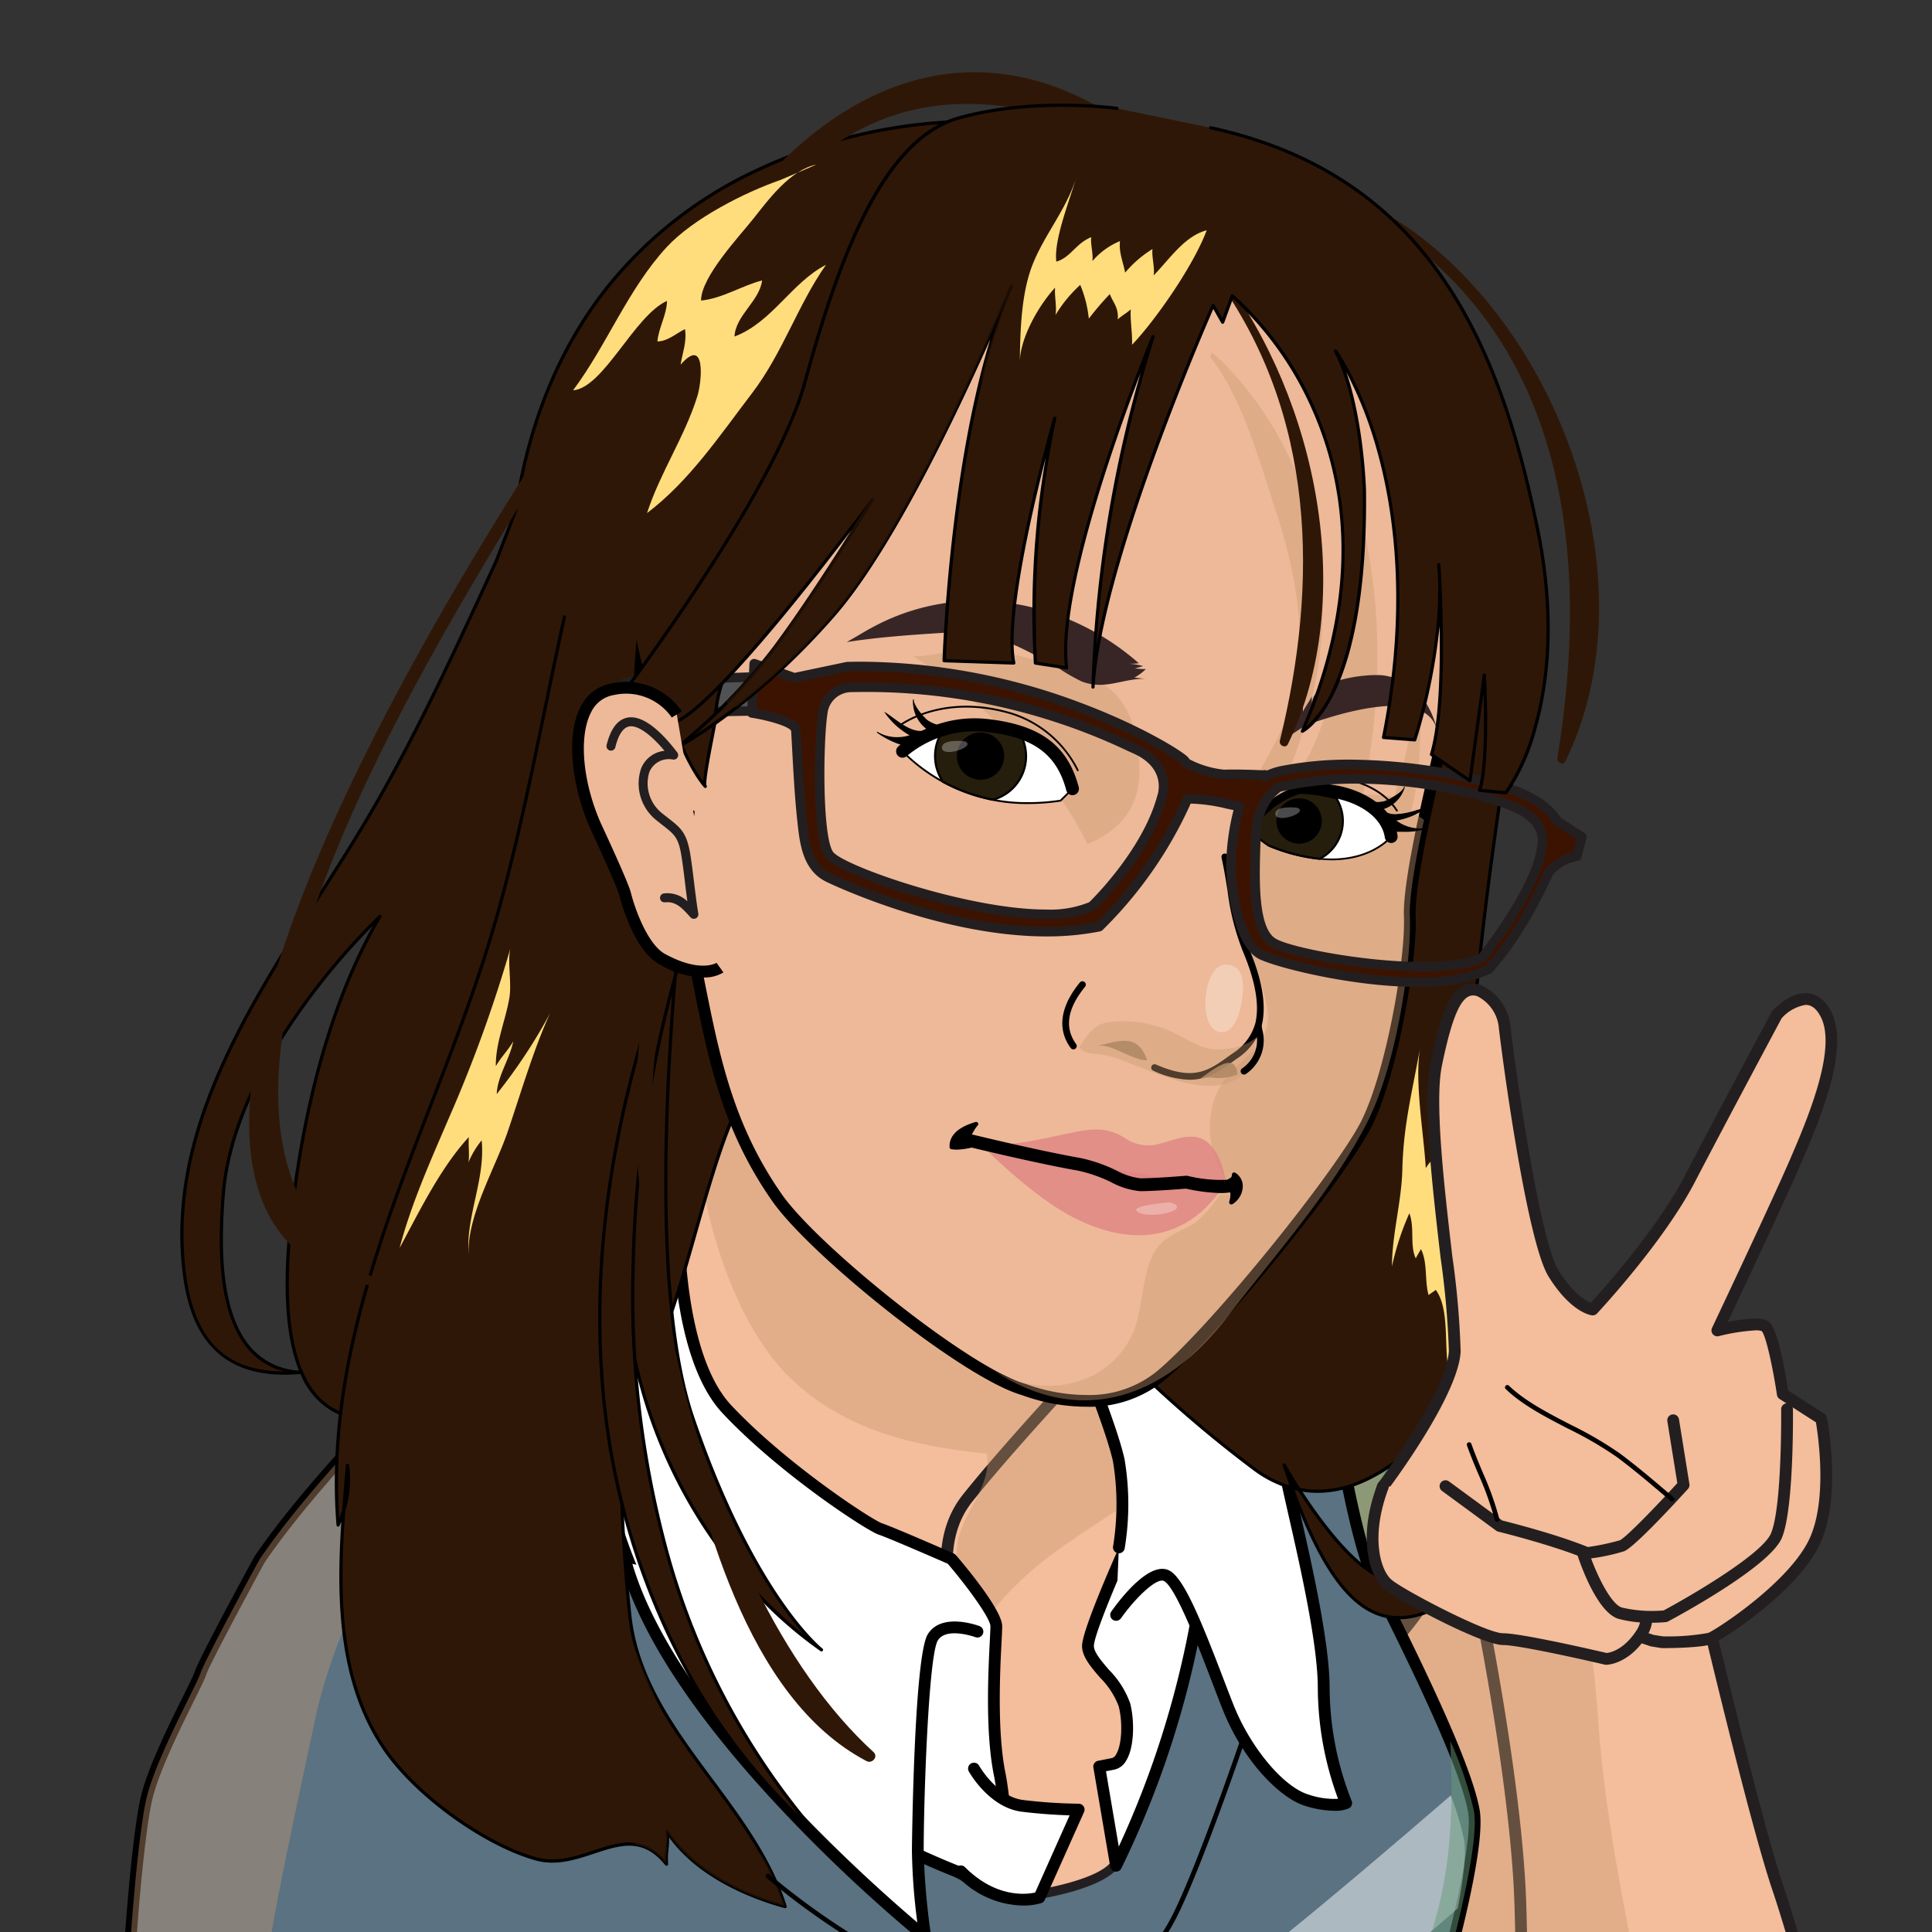 <svg xmlns="http://www.w3.org/2000/svg" xmlns:xlink="http://www.w3.org/1999/xlink" width="250" height="250" viewBox="0 0 250 250"><rect x="0" y="0" width="250" height="250" fill="#333333" stroke="none"/><defs><clipPath id="a"><rect width="250" height="250" transform="translate(17536.578 2348.577)" fill="#fff" stroke="#707070" stroke-width="1"/></clipPath><clipPath id="b"><rect width="237.152" height="386.003" fill="none"/></clipPath><clipPath id="c"><rect width="237.155" height="386" fill="none"/></clipPath><clipPath id="d"><rect width="70.556" height="143.839" fill="none"/></clipPath><clipPath id="e"><rect width="151.911" height="124.186" fill="none"/></clipPath><clipPath id="f"><rect width="22.979" height="29.366" fill="none"/></clipPath><clipPath id="g"><rect width="149.741" height="128.667" fill="none"/></clipPath><clipPath id="h"><rect width="69.958" height="97.714" fill="none"/></clipPath><clipPath id="i"><rect width="61.754" height="73.728" fill="none"/></clipPath><clipPath id="j"><rect width="50.163" height="197.999" fill="none"/></clipPath><clipPath id="k"><rect width="4.333" height="3.606" fill="none"/></clipPath><clipPath id="l"><rect width="27.095" height="35.481" fill="none"/></clipPath><clipPath id="m"><rect width="28.827" height="101.095" fill="none"/></clipPath><clipPath id="n"><rect width="56.518" height="135.615" fill="none"/></clipPath><clipPath id="o"><rect width="0.109" height="1.892" fill="none"/></clipPath><clipPath id="p"><rect width="29.454" height="25.326" fill="none"/></clipPath><clipPath id="q"><rect width="6.519" height="2.532" fill="none"/></clipPath><clipPath id="r"><rect width="4.95" height="2.131" fill="none"/></clipPath><clipPath id="s"><rect width="22.884" height="8.398" fill="none"/></clipPath><clipPath id="t"><rect width="4.869" height="8.754" fill="none"/></clipPath><clipPath id="u"><rect width="3.317" height="1.442" fill="none"/></clipPath><clipPath id="v"><rect width="3.182" height="1.385" fill="none"/></clipPath><clipPath id="w"><rect width="47.554" height="116.12" fill="none"/></clipPath><clipPath id="x"><rect width="19.497" height="39.739" fill="none"/></clipPath><clipPath id="y"><rect width="8.568" height="41.873" fill="none"/></clipPath><clipPath id="z"><rect width="32.726" height="45.107" fill="none"/></clipPath><clipPath id="aa"><rect width="24.185" height="24.436" fill="none"/></clipPath><clipPath id="ab"><rect width="59.468" height="71.268" fill="none"/></clipPath><clipPath id="ac"><rect width="30.374" height="11.239" fill="none"/></clipPath><clipPath id="ad"><rect width="30.817" height="7.386" fill="none"/></clipPath><clipPath id="ae"><rect width="5.282" height="1.623" fill="none"/></clipPath></defs><g transform="translate(-1 -3000)"><g transform="translate(1 3000)"><rect width="250" height="250" fill="none"/></g><g transform="translate(-17535.578 651.423)" clip-path="url(#a)"><g transform="translate(17543.002 2357.921)"><g clip-path="url(#b)"><g transform="translate(0 0.003)"><g clip-path="url(#c)"><path d="M43.856,103.138S65.9,176.093,81.789,187.121s12.65-53.828,12.65-53.828L78.545,78.177S56.494,39.251,50.666,30.825s-18.806-9.079-25.622-.962c-6.809,8.1,11.022,52.193,11.022,52.193" transform="translate(118.71 121.89)" fill="#f4bd9b"/><path d="M85.679,189.495a6.652,6.652,0,0,1-3.737-1.37c-15.88-11.022-37.265-81.318-38.168-84.305a.605.605,0,0,1,1.159-.35c.22.728,22.164,72.878,37.7,83.661,1.78,1.234,3.292,1.475,4.623.735,4.839-2.689,6.518-17.168,7.074-28.84.585-12.288.055-24.113.007-25.126L78.48,78.919c-1-1.768-22.177-39.092-27.815-47.243a15.141,15.141,0,0,0-11.9-6.423A15.561,15.561,0,0,0,26,30.758c-3.344,3.977-.174,17.732,3.074,28.571,3.557,11.872,8,22.9,8.046,23.007A.605.605,0,0,1,36,82.789c-.045-.111-4.51-11.188-8.083-23.113-4.849-16.181-5.8-26.172-2.841-29.7a16.762,16.762,0,0,1,13.745-5.936A16.343,16.343,0,0,1,51.66,30.986c5.778,8.352,27.688,47.008,27.908,47.4a.606.606,0,0,1,.055.131l15.895,55.117a.605.605,0,0,1,.023.138c.006.123.608,12.459,0,25.305-.829,17.429-3.418,27.472-7.7,29.849A4.395,4.395,0,0,1,85.679,189.495Z" transform="translate(118.213 121.384)" fill="#231f20"/><path d="M48.031,23.765s8.432,1.3,11.67,5.829S71.377,49.06,71.377,49.06s4.54,16.863-7.13,31.771-18.812,19.46-18.812,19.46L31.816,63.968l-9.727-26.59S40.9,21.816,48.031,23.765" transform="translate(111.612 119.224)" fill="#669a7a"/><path d="M47.665,23.4a6.511,6.511,0,0,1,1.628.194c.889.145,9.03,1.588,12.4,6.311,3.244,4.54,11.4,18.962,11.745,19.574a1.21,1.21,0,0,1,.115.281,39.673,39.673,0,0,1-7.346,32.832C54.541,97.5,47.394,102.133,47.1,102.323a1.211,1.211,0,0,1-1.783-.6L31.693,65.4l-9.73-26.6a1.211,1.211,0,0,1,.365-1.349C23.022,36.882,39.413,23.4,47.665,23.4ZM71.253,50.523c-.872-1.539-8.524-15.014-11.526-19.215-2.908-4.071-10.789-5.324-10.869-5.336a1.216,1.216,0,0,1-.135-.029,4.048,4.048,0,0,0-1.058-.126c-5.854,0-18.09,8.893-23.133,12.964l9.431,25.781L47.019,99.383c2.49-1.936,8.649-7.252,17.285-18.288C74.924,67.529,71.639,52.141,71.253,50.523Z" transform="translate(110.601 118.213)" fill="#231f20"/><path d="M30.737,40.63s5.145,24.423,5.678,40.8-.551,38.726.878,49.149,6.543,22.559,14.375,28.678S70.51,169.573,70.51,169.573s4.37.315,6.7-6.144c2.33-6.44,5.69-14.745,5.242-28.394s-9.491-46.141-12.7-55.607S59.367,39.237,59.367,39.237,27.136,19.33,30.737,40.63" transform="translate(153.892 155.563)" fill="#f4bd9b"/><path d="M37.78,30.662h0c8.657,0,22.054,8.214,22.62,8.563a.763.763,0,0,1,.342.476c.072.307,7.2,30.8,10.366,40.119,2.914,8.6,12.283,41.732,12.739,55.828.427,13.017-2.515,21.08-4.879,27.558q-.208.57-.408,1.12c-2.284,6.329-6.5,6.649-7.319,6.649-.1,0-.154,0-.154,0a.821.821,0,0,1-.216-.048c-.111-.042-11.221-4.3-19.042-10.426A36.2,36.2,0,0,1,42.025,147.5a56.3,56.3,0,0,1-4.854-16.18c-.873-6.368-.814-16.975-.753-28.2.039-7.169.08-14.582-.132-21.023-.524-16.126-5.61-40.426-5.662-40.67,0-.01,0-.02-.006-.03-.647-3.828-.2-6.683,1.32-8.485C33.2,31.418,35.164,30.662,37.78,30.662Zm21.552,9.7c-1.945-1.164-13.972-8.172-21.55-8.173h0c-2.146,0-3.719.574-4.675,1.706-1.218,1.441-1.549,3.875-.983,7.233.159.761,5.167,24.838,5.69,40.918.213,6.47.172,13.9.132,21.082-.061,11.173-.12,21.727.739,27.989,1.311,9.572,6.176,22,14.089,28.181,7.2,5.641,17.292,9.674,18.521,10.154.746-.015,3.942-.4,5.835-5.642q.2-.553.409-1.125c2.319-6.355,5.205-14.263,4.788-26.985-.451-13.938-9.763-46.842-12.659-55.387C66.651,71.435,60.1,43.632,59.332,40.361Z" transform="translate(153.258 154.927)" fill="#231f20"/><g transform="translate(155.834 181.06)" opacity="0.4" style="mix-blend-mode:multiply;isolation:isolate"><g clip-path="url(#d)"><path d="M77.128,104.192c-2.548-13.649-5.708-27.256-6.767-41.147-.684-9.158-1.465-22.014-10.3-27.552C54.83,32.2,46.888,28.29,40.757,30.62,31.72,34.052,27.55,44.366,25.746,54.753l6.973,18.891s21.209,70.14,37.013,83.232a30.051,30.051,0,0,0,5.98,6.561c7.826,6.125,18.848,10.314,18.848,10.314a3.319,3.319,0,0,0,.623-.048c4.158-6.125-4.4-23.007-7.79-29.193C80.4,131.769,79.755,118.3,77.128,104.192" transform="translate(-25.744 -29.911)" fill="#c79871"/></g></g><path d="M142.247,41.4c1.174,6.894,3.057,16.542,4.939,20.344,3.063,6.2,11.64,22.946,12.868,29.768s-7.966,35.948-10.417,43.393a109.235,109.235,0,0,0-3.674,15.5s2.451,9.3,2.451,11.155,1.834,9.915,1.834,9.915,6.125,10.544,5.514,14.267-.611,23.558-.611,23.558-58.2,40.306-70.461,42.152c-12.257,1.864-43.5-4.334-49.016-4.334s-23.285-21.082-23.285-21.082S3.2,139.252,5.041,119.411s16.542-66.339,20.216-71.3,24.508-19.835,29.411-21.7" transform="translate(24.242 133.437)" fill="#5a7281"/><path d="M79.594,253.206c-9.041,0-21.853-1.845-31.731-3.268-5.5-.793-9.853-1.419-11.556-1.419-5.7,0-22.026-19.168-23.868-21.353a.763.763,0,0,1-.175-.411c-.092-.869-9.175-87.088-7.349-106.777C6.072,107.5,11.908,86.884,14.364,78.6c4.459-15.043,9.049-27.789,10.914-30.309,3.671-4.945,24.459-19.946,29.753-21.958a.763.763,0,0,1,.542,1.426C50.6,29.65,30,44.489,26.5,49.2c-3.6,4.86-18.247,51.263-20.069,70.918-1.766,19.039,6.8,101.239,7.323,106.243,7.069,8.363,18.793,20.632,22.551,20.632,1.812,0,6.208.633,11.773,1.435,11.5,1.657,28.889,4.161,37.128,2.908,11.474-1.728,65.089-38.542,69.813-41.8,0-2.909.048-19.791.621-23.281.465-2.831-3.756-10.892-5.421-13.76a.764.764,0,0,1-.084-.214c-.076-.332-1.853-8.162-1.853-10.084,0-1.443-1.751-8.4-2.426-10.961a.763.763,0,0,1-.017-.309,111,111,0,0,1,3.7-15.626c4.054-12.312,11.443-37.148,10.39-43.019-1.087-6.033-8.277-20.473-11.732-27.412-.4-.809-.764-1.533-1.069-2.153-1.9-3.832-3.77-13.292-5.007-20.553a.763.763,0,0,1,1.5-.256c1.724,10.122,3.454,17.272,4.871,20.133.306.619.665,1.342,1.067,2.149,3.754,7.54,10.742,21.574,11.868,27.822,1.359,7.584-9.231,40.085-10.443,43.766A108.982,108.982,0,0,0,147.374,151c.391,1.49,2.436,9.371,2.436,11.195a90.058,90.058,0,0,0,1.789,9.633c.864,1.5,6.17,10.89,5.549,14.672-.594,3.619-.6,23.236-.6,23.434a.763.763,0,0,1-.328.627c-2.382,1.65-58.491,40.428-70.781,42.279A39.89,39.89,0,0,1,79.594,253.206Z" transform="translate(23.609 132.8)"/><g transform="translate(31.216 222.975)" opacity="0.5"><g clip-path="url(#e)"><path d="M156.466,42.559a36.842,36.842,0,0,0-1.707-5.72C135.306,53.6,115.719,70.148,93.493,83.028,65.426,99.3,36.167,100.7,5.255,99.3c.224,3.759.484,7.693.769,11.7,28.957,1.241,55.45-.248,82.966-12.584,24.6-11.034,46.068-28.993,66.678-46.97.745-3.94,1.108-7.142.8-8.892" transform="translate(-4.664 -36.838)" fill="#fff"/><path d="M94.764,78.82A120.161,120.161,0,0,1,53.865,94.7c-16.312,3.154-32.419-.962-48.707-.908.3,3.886.611,7.8.932,11.646,15.174.054,30.107,3.408,45.4,1.277a128.2,128.2,0,0,0,40.4-12.923c19.06-9.551,35.857-22.9,53.555-34.8,1.229-3.9,3.208-10.387,5.072-17.19C131.353,53.2,113.782,67.047,94.764,78.82" transform="translate(-5.154 -11.766)" fill="#fff"/><path d="M144.009,61.091c-.351-.642-.569-1.047-.569-1.047s-1.8-8.062-1.8-9.921a11.857,11.857,0,0,0-.218-1.671C125.3,60.389,109.2,72.271,91.229,81.265c-15.187,7.59-31.62,10.193-48.362,9.14C30.035,89.576,18.129,85.7,5.551,84.576c.381,4.219.751,8.2,1.1,11.785,12.021,1.253,23.993,4.879,36.22,5.726a106.736,106.736,0,0,0,42.122-5.665c21.657-7.251,40.584-21.366,59.021-35.33" transform="translate(-3.168 21.846)" fill="#fff"/></g></g><path d="M10.3,30.924S29.11,75.019,41.434,89.933,71.91,112.625,71.91,112.625s12.971-1.3,14.273-5.175S93.96,86.7,95.261,80.206,93.312,40.651,84.881,36.759s-18.806-9.727-18.806-9.727S14.2,19.248,10.3,30.924" transform="translate(52.064 123.741)" fill="#f4bd9b"/><path d="M34.393,24.39h0A256.423,256.423,0,0,1,66.67,26.939a.6.6,0,0,1,.207.071c.1.058,10.457,5.862,18.764,9.705C94.589,40.845,97.6,74.6,96.36,80.829c-.983,4.908-4.79,15.382-7.309,22.312-.819,2.254-1.466,4.034-1.789,5-1.386,4.133-13.419,5.45-14.787,5.586a.605.605,0,0,1-.3-.046c-.183-.078-18.429-8-30.7-22.863-12.238-14.81-31.031-58.715-31.22-59.157a.605.605,0,0,1-.017-.429C11.75,26.694,19.878,24.39,34.393,24.39Zm31.989,3.73A254.318,254.318,0,0,0,34.394,25.6c-13.495,0-21.411,2.008-22.934,5.81,1.458,3.391,19.263,44.5,30.945,58.641,11.515,13.942,28.39,21.694,30.107,22.459,3.613-.379,12.65-1.915,13.6-4.749.328-.984.977-2.772,1.8-5.034,2.354-6.477,6.295-17.318,7.26-22.136.627-3.143.156-12.924-1.545-22.475-2.02-11.344-5.117-18.744-8.5-20.3C77.216,34.151,67.463,28.724,66.382,28.12Z" transform="translate(51.559 123.236)" fill="#231f20"/><path d="M61.1,93.15s-3.892-9.079,1.3-15.556C67.585,71.1,76.665,61.379,76.665,61.379L31.922,21.158S23.485,45.163,11.161,60.084" transform="translate(56.394 106.904)" fill="#f4bd9b"/><path d="M61.74,94.55a.763.763,0,0,1-.7-.462c-.166-.388-4.01-9.577,1.4-16.333,4.426-5.542,11.755-13.509,13.775-15.69L32.887,23.115c-1.807,4.841-9.712,25.028-20.5,38.09a.763.763,0,1,1-1.176-.971c12.1-14.646,20.546-38.454,20.63-38.693a.763.763,0,0,1,1.229-.314L77.811,61.448a.763.763,0,0,1,.048,1.088c-.091.1-9.119,9.774-14.228,16.171C58.785,84.757,62.4,93.4,62.44,93.486a.763.763,0,0,1-.7,1.063Z" transform="translate(55.758 106.268)" fill="#231f20"/><g transform="translate(150.617 287.984)" opacity="0.5" style="mix-blend-mode:multiply;isolation:isolate"><g clip-path="url(#f)"><path d="M47.86,60.357a43.7,43.7,0,0,1-.944-5.768,51.184,51.184,0,0,0-1.4-7.009C39.1,57.79,31.645,67.638,24.884,76.941c8.468-4.1,15.665-10.514,22.976-16.585" transform="translate(-24.883 -47.579)" fill="#669a7a"/></g></g><g transform="translate(30.306 256.571)" opacity="0.5" style="mix-blend-mode:multiply;isolation:isolate"><g clip-path="url(#g)"><path d="M154.094,128.555s0-19.835.611-23.564c.454-2.778-2.833-9.34-4.54-12.487-15.441,34.634-60.2,62.7-96.7,52.242,8.686.521,20.156-6.035,27.492-10.4-11.234.527-25.634.514-33.623-8.94-7.748-9.164-.109-15.828,8.311-20.253-11.349.86-9.231-52.266-7.814-60.837-8.873-7.972-26.808,11.01-31.814,16.222A108.709,108.709,0,0,0,5.007,74.122c2.161,31.783,6.325,71.169,6.325,71.169S29.1,166.373,34.617,166.373s36.759,6.192,49.016,4.334,70.461-42.152,70.461-42.152" transform="translate(-5.006 -42.389)" fill="#669a7a"/></g></g><g transform="translate(114.448 215.918)" opacity="0.5" style="mix-blend-mode:multiply;isolation:isolate"><g clip-path="url(#h)"><path d="M85.695,35.673c.593,12.287-.2,22.026-6.089,33.708C66.368,95.65,42.2,116.169,18.908,133.353c11.749.926,30.6-16.942,39.876-24.108,5.375-4.134,11.573-8.292,17.269-12.759.587-2.566,1.344-5.514,2.288-8.389C80.792,80.651,89.98,51.525,88.758,44.7a49.152,49.152,0,0,0-3.063-9.031" transform="translate(-18.91 -35.672)" fill="#669a7a"/></g></g><path d="M14.2,42.838S.707,116.73.707,136.668L.126,150.154s24.042,17,38.7,11.137l9.969-4.1S57.591,82.726,59.934,75.1,19.477,33.462,14.2,42.838" transform="translate(0.637 208.254)" fill="#f4bd9b"/><path d="M18.195,41.09h0c9.792,0,33.1,18.09,40.558,28.2,2.184,2.959,3.017,5.142,2.545,6.674C59,83.434,50.279,157.17,50.191,157.914a.763.763,0,0,1-.467.616l-9.969,4.1a19.489,19.489,0,0,1-7.263,1.288c-14.318,0-31.447-12-32.17-12.508A.763.763,0,0,1,0,150.758l.58-13.469c.007-19.8,13.369-93.212,13.5-93.952a.762.762,0,0,1,.086-.237A4.235,4.235,0,0,1,18.195,41.09Zm30.534,116.2c.8-6.77,8.846-74.4,11.113-81.778.143-.464.2-1.91-2.314-5.319C49.673,59.555,26.809,42.617,18.2,42.615h0a2.849,2.849,0,0,0-2.633,1.131c-.649,3.571-13.455,74.318-13.455,93.559,0,.011,0,.022,0,.033L1.543,150.4C4.037,152.1,19.735,162.4,32.492,162.4a17.972,17.972,0,0,0,6.689-1.176Z" transform="translate(0 207.618)" fill="#231f20"/><path d="M58.85,25.017s-27.558,24.635-38.7,41.044c0,0-7.033,12.9-7.62,14.66S6.663,91.864,5.489,97.142s-2.93,24.635-2.93,42.8l-1.174,8.22a51.545,51.545,0,0,1,22.286,3.517c12.311,4.685,22.868,7.033,25.8,18.177l2.348,7.039c1.447,1.568,7.088-20.676,7.869-22.825,4.764-12.965.775-11.821,8.008-19.46" transform="translate(6.998 126.403)" fill="#5a7281"/><path d="M52.617,178.372a.981.981,0,0,1-.724-.324.762.762,0,0,1-.163-.276l-2.348-7.039c-.005-.016-.01-.031-.014-.047-2.452-9.329-10.5-12.248-20.685-15.944-1.506-.546-3.062-1.111-4.645-1.714a51.326,51.326,0,0,0-21.926-3.472.763.763,0,0,1-.845-.865l1.167-8.166c0-18.124,1.747-37.514,2.948-42.911.835-3.755,3.64-9.427,5.5-13.18.751-1.518,1.4-2.83,1.564-3.319.591-1.767,6.95-13.455,7.674-14.782q.018-.033.039-.063C31.222,49.971,58.7,25.332,58.979,25.085A.763.763,0,0,1,60,26.222c-.275.246-27.583,24.73-38.558,40.874-1.961,3.6-7.086,13.12-7.549,14.5-.2.588-.8,1.814-1.643,3.51C10.421,88.8,7.665,94.369,6.87,97.945c-1.187,5.336-2.911,24.6-2.911,42.634a.757.757,0,0,1-.008.108l-1.039,7.273A53.658,53.658,0,0,1,24.58,151.6c1.571.6,3.122,1.161,4.622,1.705,10.179,3.693,18.971,6.883,21.634,16.966l1.981,5.937c1.471-2.918,4.359-13.241,5.526-17.411.62-2.218,1.069-3.82,1.263-4.354a52.635,52.635,0,0,0,2.737-10c.6-3.376.881-4.917,5.434-9.725a.763.763,0,0,1,1.108,1.049c-4.24,4.478-4.458,5.694-5.04,8.945a53.981,53.981,0,0,1-2.806,10.253c-.173.477-.638,2.138-1.226,4.241-4.481,16.016-5.77,18.847-6.966,19.135A.977.977,0,0,1,52.617,178.372Z" transform="translate(6.362 125.767)"/><g transform="translate(83.868 128.063)" opacity="0.4" style="mix-blend-mode:multiply;isolation:isolate"><g clip-path="url(#i)"><path d="M74.269,74.744c.484-.381.884-.829,1.344-1.235-1.731-9.255-4.588-18.031-8.68-19.914-8.426-3.9-18.8-9.727-18.8-9.727s-2.064-.3-5.363-.714l-24.472-22s-1.61,4.576-4.443,10.968c1.011,11.428,5.575,23.83,12.027,30,7.07,6.767,15.992,8.783,25.392,9.727.629,4.521-3.281,7.536-3.844,11.827-.508,3.868,1.3,7.748,2.621,11.21,6.852-10.181,15.2-13,24.217-20.144" transform="translate(-13.856 -21.159)" fill="#c79871"/></g></g><g transform="translate(0.763 165.545)" opacity="0.4" style="mix-blend-mode:multiply;isolation:isolate"><g clip-path="url(#j)"><path d="M50.292,27.351C41.951,35.6,32.139,45.969,26.51,54.268c0,0-7.027,12.9-7.614,14.66S13.031,80.071,11.85,85.349s-2.93,24.635-2.93,42.8l-1.168,8.22s.859-.1,2.367-.127C6.149,159.672.713,194.07.713,206.732l-.587,13.48a88.544,88.544,0,0,0,8.51,5.139c2.04-29.9,6.029-59.5,6.876-89.418,3.632.841,6.089,2.01,9.412,1.634-.617-20.955,4.449-42.013,8.764-62.483,3.729-17.668,15.41-30.676,16.6-47.733" transform="translate(-0.126 -27.348)" fill="#c79871"/></g></g><g transform="translate(55.442 157.523)" opacity="0.4" style="mix-blend-mode:multiply;isolation:isolate"><g clip-path="url(#k)"><path d="M13.493,28.67c-.163-.95-.363-1.78-.545-2.645-1.156,1.09-2.439,2.312-3.789,3.607Z" transform="translate(-9.163 -26.027)" fill="#c79871"/></g></g><path d="M30.154,27.505c-2.732,0-5.469-.172-7.759-1.559a.605.605,0,0,1,.627-1.035c2.373,1.438,5.335,1.407,8.471,1.375.461,0,.923-.01,1.384-.01a.605.605,0,1,1,0,1.211C31.971,27.486,31.064,27.505,30.154,27.505Z" transform="translate(111.682 125.423)" fill="#231f20"/><path d="M23.137,23.968s-.968,20.337,6.295,28.085,18.4,15,19.847,15.489,9.2,3.874,9.2,3.874S64.29,78.2,64.29,80.132s-.962,12.584.484,19.369a43.667,43.667,0,0,1,.121,14.4s-27.716-8.1-40.79-27.958S11.522,46.727,11.522,46.727,22.653,23,23.137,23.968" transform="translate(58.207 120.958)" fill="#fff"/><path d="M23.731,23.813a.806.806,0,0,1,.724.45.763.763,0,0,1,.08.377c-.009.2-.868,20.105,6.089,27.527,7.125,7.6,18.223,14.844,19.536,15.289,1.471.488,8.944,3.758,9.261,3.9a.763.763,0,0,1,.273.2c1.406,1.641,5.994,7.153,5.994,9.212,0,.387-.034,1.064-.082,2-.2,3.834-.6,11.812.55,17.21a43.946,43.946,0,0,1,.126,14.69.763.763,0,0,1-.965.6,95.024,95.024,0,0,1-15.633-6.591C41.792,104.524,30.947,97.39,24.1,87A76.463,76.463,0,0,1,11.4,47.344a.762.762,0,0,1,.072-.3c.027-.057,2.707-5.768,5.461-11.4C22.7,23.813,23.09,23.813,23.731,23.813ZM58.649,72.681c-1.114-.487-7.68-3.349-8.975-3.779-1.55-.525-12.85-7.89-20.163-15.691-5.921-6.316-6.554-20.325-6.55-26.1C20.7,31.242,15.994,40.985,12.919,47.537A75.244,75.244,0,0,0,25.379,86.16C36.886,103.634,60.2,112,64.908,113.54a42.115,42.115,0,0,0-.243-13.243c-1.193-5.595-.78-13.708-.581-17.606.045-.879.08-1.574.08-1.922C64.164,79.762,61.323,75.819,58.649,72.681Z" transform="translate(57.571 120.321)"/><path d="M57.824,40.8s-4.352-1.658-5.8.751-1.931,22.759-1.931,27.6a88.832,88.832,0,0,0,.968,11.125S18.614,54.131,12.319,31.863" transform="translate(62.246 160.995)" fill="#fff"/><path d="M51.694,81.673a.762.762,0,0,1-.479-.169A201.953,201.953,0,0,1,34.134,65.582C22.239,53.124,14.867,42.063,12.222,32.707a.763.763,0,1,1,1.468-.415C19.075,51.341,44.225,73.6,50.668,79.062a79.363,79.363,0,0,1-.7-9.277c0-.246.248-25,2.039-27.993,1.763-2.923,6.528-1.148,6.73-1.071a.763.763,0,0,1-.542,1.426h0c-.038-.014-3.793-1.373-4.881.431-1.183,1.974-1.821,20.194-1.821,27.207a88.607,88.607,0,0,0,.96,11.009.763.763,0,0,1-.754.879Z" transform="translate(61.609 160.358)"/><path d="M21.174,36.263s2.421,4.364,6.295,4.842a65.7,65.7,0,0,0,7.257.484L29.648,52.963s-5.084,1.695-10.169-3.39" transform="translate(98.424 183.227)" fill="#fff"/><path d="M28.147,54.64a12,12,0,0,1-8.57-3.891.763.763,0,0,1,1.079-1.079c4.027,4.027,7.961,3.534,9.082,3.285l4.46-9.988c-1.327-.039-3.64-.151-6.186-.469-4.209-.52-6.761-5.037-6.867-5.229a.763.763,0,0,1,1.334-.74c.044.077,2.3,4.034,5.721,4.455a65.552,65.552,0,0,0,7.164.478.763.763,0,0,1,.7,1.074L30.981,53.91a.763.763,0,0,1-.455.413A8.06,8.06,0,0,1,28.147,54.64Z" transform="translate(97.787 182.59)"/><path d="M28.009,31.184S22.2,43.895,22.2,46.074s3.995,4.715,4.721,7.627.363,7.257-1.453,7.627l-1.816.357L25.83,74.516A120.9,120.9,0,0,0,36.362,42.079" transform="translate(112.162 157.564)" fill="#fff"/><path d="M26.467,75.916a.763.763,0,0,1-.752-.635L23.535,62.449a.763.763,0,0,1,.6-.876l1.816-.357a.88.88,0,0,0,.506-.443c.745-1.182.907-4.044.354-6.25a10.5,10.5,0,0,0-2.43-3.73c-1.19-1.388-2.314-2.7-2.314-4.082,0-2.279,5.278-13.891,5.88-15.207a.763.763,0,0,1,1.387.634C27.119,36.994,23.6,45.244,23.6,46.711c0,.818.99,1.973,1.947,3.089A11.684,11.684,0,0,1,28.3,54.153c.579,2.311.534,5.724-.544,7.434a2.318,2.318,0,0,1-1.5,1.125l-1.092.215,1.655,9.747a121.92,121.92,0,0,0,9.427-30.08.763.763,0,1,1,1.505.246A122.821,122.821,0,0,1,27.143,75.505.763.763,0,0,1,26.467,75.916Z" transform="translate(111.526 156.927)"/><path d="M28.255,67.627s4.358-6.174,6.537-5.084S40.6,74.164,42.776,79.606,49.313,90.5,52.944,91.59s5.084.369,5.084.369a40.537,40.537,0,0,1-2.905-14.89c0-8.353-4.806-25.779-5.127-28.872s-7.947-16.155-7.947-16.155l-3.989-4.364s-11.258-.72-12.348-1.447-3.995,2.542-3.995,2.542,5.811,13.794,6.9,18.879a34.628,34.628,0,0,1,0,11.264" transform="translate(109.737 132.01)" fill="#fff"/><path d="M57.114,93.592a13.116,13.116,0,0,1-3.753-.637c-3.133-.94-7.934-5.617-10.657-12.432-.4-1.006-.854-2.187-1.333-3.438-1.786-4.664-4.775-12.47-6.284-13.227-.936-.468-3.688,2.176-5.572,4.843a.763.763,0,0,1-1.246-.88c1.111-1.574,4.935-6.61,7.5-5.327,1.893.949,4.106,6.42,7.026,14.045.477,1.245.927,2.422,1.325,3.417,2.2,5.5,6.449,10.568,9.68,11.537a10.339,10.339,0,0,0,3.82.55A41.8,41.8,0,0,1,55,77.7c0-5.681-2.284-15.744-3.8-22.4-.71-3.127-1.223-5.387-1.327-6.39-.243-2.383-5.677-12.128-7.807-15.779l-3.727-4.077c-3.564-.233-11.16-.806-12.381-1.532a7.091,7.091,0,0,0-2.714,2.043c1.028,2.464,5.76,13.928,6.753,18.562a35,35,0,0,1,.005,11.557.763.763,0,0,1-1.5-.265,34.086,34.086,0,0,0,.005-10.972c-1.062-4.956-6.8-18.605-6.857-18.742a.763.763,0,0,1,.133-.8c1.25-1.406,3.559-3.622,4.988-2.67.734.391,6.668.981,11.973,1.32a.763.763,0,0,1,.514.247l3.989,4.364a.768.768,0,0,1,.1.13c.79,1.352,7.725,13.3,8.048,16.462.094.911.625,3.249,1.3,6.208,1.527,6.725,3.834,16.889,3.834,22.741a40.151,40.151,0,0,0,2.84,14.581.763.763,0,0,1-.356.991A4.425,4.425,0,0,1,57.114,93.592Z" transform="translate(109.1 131.376)"/><path d="M75.908,20.549s-8.426,48.332-6.2,62.961,1.326,54.094-.89,55.868c-11.258,9.031-17.735,1.332-23.5-15.961,0,0,12.463,22.2,17.735,12.414,3.105-5.762,2.215-18.183,2.215-18.183s-11.531,15.513-23.939,6.2S24.471,108.345,22.7,108.787,60.388,11.24,60.388,11.24Z" transform="translate(114.423 56.791)" fill="#2f1707"/><path d="M60.559,11.205a.209.209,0,0,1,.107.03l15.519,9.309a.209.209,0,0,1,.1.215c-.084.483-8.394,48.465-6.2,62.894,2.163,14.286,1.477,54.106-.966,56.062-3.235,2.595-6.1,3.856-8.752,3.856-5.438,0-9.759-5.195-14-16.841a15.239,15.239,0,0,1-4.986-2.537,161.232,161.232,0,0,1-13.4-11.27c-2.706-2.5-4.29-3.95-5.053-3.76a.254.254,0,0,1-.264-.1c-.2-.3-.67-.992,18.476-49.5,9.444-23.927,19.131-47.987,19.228-48.227a.209.209,0,0,1,.194-.131Zm15.289,9.624-15.187-9.11c-13.016,32.324-37.211,93.153-37.633,97.012.987-.032,2.484,1.351,5.233,3.886A160.824,160.824,0,0,0,41.624,123.86a14.985,14.985,0,0,0,4.559,2.384c-.3-.824-.6-1.692-.894-2.586a.209.209,0,0,1,.38-.168c.007.013.733,1.3,1.887,3.094a12.31,12.31,0,0,0,2.262.21c8.591,0,15.384-9,15.451-9.095a.209.209,0,0,1,.376.11c.037.51.858,12.547-2.24,18.3-.93,1.725-2.15,2.6-3.627,2.6-4.232,0-9.613-7.323-12.476-11.745q-.225-.046-.452-.1c4.143,11.266,8.317,16.295,13.512,16.295,2.556,0,5.334-1.231,8.491-3.764,2.106-1.686,3.075-40.744.814-55.673C67.526,69.612,75.347,23.739,75.849,20.829ZM59.779,138.286c1.312,0,2.408-.8,3.26-2.38,2.674-4.963,2.346-15.074,2.222-17.525-1.5,1.832-7.756,8.83-15.442,8.83a12.742,12.742,0,0,1-1.952-.151C50.73,131.435,55.844,138.286,59.779,138.286Z" transform="translate(114.252 56.616)"/><g transform="translate(146.386 139.861)" opacity="0.6" style="mix-blend-mode:multiply;isolation:isolate"><g clip-path="url(#l)"><path d="M24.234,43.057s10.2,15.967,16.4,15.519,7.542.89,8.867-5.762a135.035,135.035,0,0,0,1.773-16.409s.006,15.525-6.2,16.409L37.98,49.267s4.431,4.873,7.536-3.553,5.762-22.607,5.762-22.607-16.4,18.618-22.165,14.188-4.879,5.762-4.879,5.762" transform="translate(-24.184 -23.109)" fill="#2f1707"/></g></g><path d="M102.859,1.058s-49.4,0-56.854,50.323l-2.512,6.537C38.566,68.6,33.712,79.272,27.8,89.55c-10.52,18.273-27.552,38.1-24.647,60.692,1.18,9.14,5.78,13.449,15.053,12.65-10.859-.636-10.677-14.6-10.048-22.91,1-13.238,11.089-27.014,20.283-36.081-6.634,11.246-10.138,26.281-11.476,39.089-.69,6.585-1.786,20.84,5.46,24.78,11.385,6.2,24.847-17.208,28.9-24.8C57.167,132,60.132,172,61.966,160.162c4.394,6.489,10.332-39.089,17.129-35.155-1.943-12.057-1.749-26.324,2.155-37.975C87.328,68.843,92.182,50.618,97.563,32.2c.521-1.786,8.426-31.142,5.3-31.142" transform="translate(14.293 5.343)" fill="#2f1707"/><path d="M103.038,1.024a.678.678,0,0,1,.554.293c2.125,2.833-5.568,30.837-5.649,31.116-1.488,5.093-2.958,10.251-4.38,15.24-3.705,13-7.537,26.438-11.934,39.6-3.54,10.566-4.323,24.372-2.147,37.876a.209.209,0,0,1-.311.214,1.467,1.467,0,0,0-.737-.213c-3.126,0-6.346,11.321-8.934,20.418-2.754,9.679-4.539,15.612-6.455,15.612a1.1,1.1,0,0,1-.768-.355c-.283,1.592-.573,1.935-.915,1.935-.731,0-1.266-2.044-2.5-7.452C57.6,149.78,55.7,141.429,53.53,141.43c-.581,0-1.2.611-1.841,1.815-4.161,7.8-14.937,25.942-25.095,25.942a8.463,8.463,0,0,1-4.085-1.058,9.8,9.8,0,0,1-4.165-4.849c-.706.059-1.4.089-2.049.089-7.736,0-12.043-4.228-13.166-12.926-2.325-18.085,7.85-34.058,17.69-49.5,2.494-3.916,4.851-7.614,6.983-11.318C33.4,79.88,38.139,69.6,42.721,59.656l.761-1.651,2.5-6.5C47.689,40,51.75,30.182,58.05,22.332a54.063,54.063,0,0,1,19.268-15A67.279,67.279,0,0,1,103.038,1.024ZM79.007,124.83c-2.11-13.446-1.3-27.162,2.224-37.69,4.395-13.154,8.225-26.589,11.929-39.583,1.422-4.989,2.893-10.148,4.381-15.242.821-2.816,7.546-28.309,5.716-30.748a.258.258,0,0,0-.219-.126A66.839,66.839,0,0,0,77.483,7.718,53.642,53.642,0,0,0,58.37,22.6c-6.254,7.8-10.285,17.548-11.98,28.985a.208.208,0,0,1-.012.044l-2.512,6.537L43.1,59.831c-4.586,9.951-9.329,20.241-14.936,30-2.137,3.712-4.5,7.415-6.993,11.334-9.8,15.384-19.934,31.292-17.628,49.226,1.1,8.551,5.141,12.544,12.7,12.562a8.943,8.943,0,0,1-4.619-2.824C7.5,155.4,7.655,146.459,8.134,140.141c.463-6.094,2.851-12.721,7.1-19.7a88.64,88.64,0,0,1,13.244-16.517.209.209,0,0,1,.326.255c-7.8,13.218-10.519,30.111-11.448,39-.531,5.07-2.148,20.5,5.352,24.575a8.051,8.051,0,0,0,3.886,1.007c9.932,0,20.6-17.987,24.726-25.721.729-1.37,1.452-2.036,2.21-2.036,2.5,0,4.223,7.544,5.74,14.2.711,3.121,1.6,7.006,2.095,7.128.018-.01.284-.161.574-2.037a.209.209,0,0,1,.379-.085c.244.36.488.542.726.542,1.7,0,3.912-7.782,6.053-15.309,2.9-10.187,5.895-20.721,9.336-20.721A1.759,1.759,0,0,1,79.007,124.83Zm-60.85,38.011c-2.609-6.415-1.614-15.91-1.217-19.7.9-8.624,3.483-24.745,10.723-37.808a87.284,87.284,0,0,0-12.074,15.326c-4.214,6.919-6.583,13.484-7.041,19.511-.473,6.243-.636,15.076,3.39,19.681A8.867,8.867,0,0,0,18.158,162.841Z" transform="translate(14.114 5.168)"/><g transform="translate(39.132 67.145)" opacity="0.6" style="mix-blend-mode:multiply;isolation:isolate"><g clip-path="url(#m)"><path d="M35.294,11.094S6.034,76.719,6.47,90.906,11.8,112.188,11.8,112.188l20.834-66.5Z" transform="translate(-6.465 -11.092)" fill="#2f1707"/></g></g><path d="M17.486,89.29c4.074,14.254,3.819,27.056,12.941,40.106,4.661,6.676,24.472,22.734,31.929,24.829,0,0,10.508,4.285,17.729-1.773s23.382-26.118,26.638-32.637,5.829-21.209,5.593-26.8,4.189-22.365,4.661-25.162S120.7,10.772,81.8,4.248,9.563,22.194,12.826,72.989Z" transform="translate(63.688 16.226)" fill="#eeb998"/><path d="M71.039,157.094h0a24.346,24.346,0,0,1-8.292-1.51c-7.619-2.175-27.4-18.08-32.308-25.115-6.457-9.238-8.265-18.266-10.179-27.825-.81-4.047-1.648-8.231-2.87-12.508L12.706,73.757l-.005-.082c-1.437-22.374,4.1-40.919,16.026-53.631C38.983,9.108,53.737,3.086,70.272,3.086A74.582,74.582,0,0,1,82.56,4.132a36.618,36.618,0,0,1,22.431,12.556c4.662,5.469,8.206,12.6,10.534,21.2a93.5,93.5,0,0,1,2.841,30.731c-.124.735-.489,2.3-.993,4.475-1.431,6.157-3.825,16.462-3.658,20.529.232,5.5-2.323,20.469-5.673,27.168-3.241,6.489-19.288,26.57-26.831,32.881A15.354,15.354,0,0,1,71.039,157.094ZM14.218,73.5l4.638,16.221c1.239,4.336,2.083,8.551,2.9,12.628,1.882,9.4,3.659,18.274,9.933,27.251,4.69,6.718,24.313,22.51,31.51,24.531l.081.028a23.121,23.121,0,0,0,7.758,1.415,13.873,13.873,0,0,0,9.193-3.066c7.268-6.081,23.335-26.164,26.446-32.393,3.256-6.512,5.739-21.074,5.513-26.423-.176-4.275,2.248-14.706,3.7-20.938.48-2.064.858-3.695.975-4.383a93.652,93.652,0,0,0-2.809-30.08c-2.268-8.379-5.708-15.313-10.222-20.609A35.131,35.131,0,0,0,82.308,5.636,73.052,73.052,0,0,0,70.272,4.611c-16.109,0-30.468,5.851-40.433,16.476C18.228,33.469,12.827,51.588,14.218,73.5Z" transform="translate(63.051 15.589)"/><g transform="translate(121.32 36.242)" opacity="0.4" style="mix-blend-mode:multiply;isolation:isolate"><g clip-path="url(#n)"><path d="M76.559,66.48l-1.677-1.15c1.725-5.684,1.3-17.759,1.047-22.535.321,10.042-3.22,20.658-3.22,20.658l-4.037-.309c6.519-32.619-6.216-50.014-6.216-50.014,3.42,6.519,3.735,18.019,3.735,18.019.3,27.02-8.032,31.178-8.032,31.178C74.053,26.114,49.1,5.988,49.1,5.988l-.224.611c4.146,5.054,6.592,14.158,8.335,19.369,2.651,7.929,4.63,17.481,2.094,25.706C56.785,59.822,50.768,64.337,51.27,73.7c.321,6.119,3.856,11.028,4.939,16.827,1.174,6.289-5.127,6.652-6.84,12.342a11.956,11.956,0,0,0,3.172,12.075,20.089,20.089,0,0,0-2.427.061,17.88,17.88,0,0,1-3.184,3.686,29.668,29.668,0,0,0-3.989,2.215c-3.051,2.518-2.457,8.081-3.946,11.724-2.984,7.294-12.324,9.237-18.951,4.546,11.924,8.432,23.182,3.989,31.093-6.38,6.156-8.068,13.316-15.943,18-25.016,3.965-7.681,5.829-21.209,5.593-26.8-.109-2.585.793-7.6,1.834-12.505" transform="translate(-20.041 -5.989)" fill="#c79871"/></g></g><g transform="translate(177.093 71.029)" opacity="0.4" style="mix-blend-mode:multiply;isolation:isolate"><g clip-path="url(#o)"><path d="M29.367,13.624c-.061-1.156-.109-1.888-.109-1.888.054.629.091,1.253.109,1.888" transform="translate(-29.257 -11.732)" fill="#c79871"/></g></g><g transform="translate(111.567 74.559)" opacity="0.4" style="mix-blend-mode:multiply;isolation:isolate"><g clip-path="url(#p)"><path d="M41.155,37.647C36.1,27.527,27.706,19.2,18.433,13.224c.811.521,6.592-.987,8.062-.9a42.817,42.817,0,0,1,8.317,1.622C41.186,15.627,46,16.65,47.4,23.689c1.3,6.507.212,11.186-6.247,13.958" transform="translate(-18.428 -12.32)" fill="#c79871"/></g></g><path d="M45.138,2.213C17.615,2.685,7.774,46.278,14.4,66.827a10.765,10.765,0,0,1,2.718-4.364,20.18,20.18,0,0,1-.811,4.394c6.253-8.062,13.976-14.69,19.545-23.321,6.646-10.29,9.684-26.947,11.161-38.992" transform="translate(62.693 11.179)" fill="#2f1707"/><path d="M19.922,14.98c.629-.345,1.277-.69,1.949-1,11.083-5.193,23.951-2.53,32.964,5.411a12.511,12.511,0,0,1-1.435.067,7.6,7.6,0,0,1,1.985.3c-.03.018-.908.26-1.053.315.424.012,1.023.1,1.422.061a6.432,6.432,0,0,1-1.5,1.114c.478.036,1.023.133,1.507.145-3.1-.048-5.278,1.531-8.335.345A23.464,23.464,0,0,1,44.418,20c-3.862-2.161-8.643-4.969-13.262-4.655-4.709.309-9.442.569-14.115,1.307.974-.557,1.913-1.12,2.881-1.677" transform="translate(86.105 57.088)" fill="#382626"/><path d="M45.922,19.334c-2.221-4.824-13.05-1.229-16-.212-1.41.49-2.215,1.356-3.529,1.991a23.624,23.624,0,0,0,.751-2.742c-.157.1-.472.454-.266.327a4.1,4.1,0,0,1,1.828-2.488c-.006.448.1.975.115,1.41.278-.66.841-1.313,1.114-1.973,0,.3.036.708.054,1.047-.169-3.317,7.475-4.067,9.418-3.735,3.777.654,5.908,3.474,6.785,7.136a4.044,4.044,0,0,0-.272-.763" transform="translate(133.374 65.118)" fill="#382626"/><path d="M28.514,45.98a11.932,11.932,0,0,1-4.7-1.173.436.436,0,0,1,.347-.8c4.958,2.151,6.738.865,9.687-1.266l.3-.214a6.763,6.763,0,0,0,2.881-3.869c.544-2.313.02-5.393-1.558-9.155a31.586,31.586,0,0,1-2.04-7.982c-.211-1.338-.43-2.722-.779-4.288a.436.436,0,0,1,.851-.19c.356,1.594.576,2.991.79,4.342a30.461,30.461,0,0,0,1.983,7.78c1.65,3.935,2.189,7.2,1.6,9.693a7.6,7.6,0,0,1-3.222,4.377l-.293.212C32.431,44.839,30.851,45.98,28.514,45.98Z" transform="translate(118.989 84.394)"/><g transform="translate(135.521 125.33)" opacity="0.9" style="mix-blend-mode:multiply;isolation:isolate"><g clip-path="url(#q)"><path d="M22.39,21.383c1.81-.424,4.425,1.858,6.519,1.858-1.277-3.492-3.4-2.591-6.519-1.858" transform="translate(-22.388 -20.708)" fill="#a27d5c"/></g></g><g transform="translate(148.72 128.184)" opacity="0.9" style="mix-blend-mode:multiply;isolation:isolate"><g clip-path="url(#r)"><path d="M29.5,22.447a1.831,1.831,0,0,1,.012.26,7.225,7.225,0,0,1-2.73.448,4.313,4.313,0,0,0-2.215.157c1.168-.69,4.624-3.868,4.933-.866" transform="translate(-24.567 -21.177)" fill="#a27d5c"/></g></g><path d="M23.083,28.237a.435.435,0,0,1-.353-.179c-1.768-2.426-1.361-5.352,1.177-8.461a.436.436,0,1,1,.675.551c-2.292,2.808-2.678,5.3-1.148,7.4a.436.436,0,0,1-.352.692Z" transform="translate(109.39 98.203)"/><g transform="translate(133.215 122.778)" opacity="0.4" style="mix-blend-mode:multiply;isolation:isolate"><g clip-path="url(#s)"><path d="M37.661,28.6c4.086.5,7.13-1.32,7.233-6.18-1.4,1.313-4.5,1.81-6.216,1.392-2.191-.508-3.959-2.07-6.089-2.706a15.044,15.044,0,0,0-6.967-.648c-1.695.3-2.784,1.888-3.614,3.275.817.823,1.634.732,2.663.841a17.434,17.434,0,0,1,4.074,1.259c3.014,1.108,5.532,2.336,8.916,2.766" transform="translate(-22.013 -20.287)" fill="#c79871"/></g></g><g transform="translate(149.558 115.467)" opacity="0.3"><g clip-path="url(#t)"><path d="M29.313,24.362c.569-2.936.357-5.218-1.961-5.284-3.1-.079-3.807,9.134-.315,8.74,1.126-.121,1.925-1.634,2.276-3.456" transform="translate(-24.712 -19.078)" fill="#fffffb"/></g></g><path d="M25.9,26.957a.436.436,0,0,1-.256-.789,4.382,4.382,0,0,0,1.755-4.9c-.026-.162-.05-.311-.067-.446a.436.436,0,0,1,.865-.11c.016.126.039.266.063.417a5.249,5.249,0,0,1-2.1,5.741A.434.434,0,0,1,25.9,26.957Z" transform="translate(128.65 102.746)"/><path d="M40.234,22.067s-1.537-5.9-6.4-7.167-9.981-1.786-15.6,2.312c0,0,7.16,8.444,20.465,6.392Z" transform="translate(92.123 70.646)" fill="#fff"/><path d="M34.736,24.143a22.6,22.6,0,0,1-16.45-6.755l-.082-.1.1-.075a15.768,15.768,0,0,1,9.542-3.254,23.776,23.776,0,0,1,6.162.923c4.871,1.274,6.466,7.191,6.482,7.251l.017.065L38.9,23.814l-.038.006A27.141,27.141,0,0,1,34.736,24.143ZM18.551,17.33a22.508,22.508,0,0,0,16.183,6.576,26.888,26.888,0,0,0,4.05-.314l1.461-1.461c-.186-.641-1.831-5.85-6.3-7.018a23.554,23.554,0,0,0-6.1-.915A15.5,15.5,0,0,0,18.551,17.33Z" transform="translate(91.979 70.548)"/><path d="M29.819,14.763a18.441,18.441,0,0,0-9.927-.163,5.865,5.865,0,0,0,.079,6.555,22.832,22.832,0,0,0,6.458,2.306,5.835,5.835,0,0,0,3.39-8.7" transform="translate(95.65 70.67)" fill="#251e0c"/><path d="M24.353,13.964h0a22.848,22.848,0,0,1,5.612.78l.054.014.029.048a5.971,5.971,0,0,1-3.468,8.9l-.032.009-.032-.006a22.985,22.985,0,0,1-6.5-2.32l-.048-.042a6,6,0,0,1-.081-6.707l.027-.042.048-.014A15.363,15.363,0,0,1,24.353,13.964Zm5.492,1.03a22.5,22.5,0,0,0-5.492-.758h0a15.1,15.1,0,0,0-4.26.593,5.729,5.729,0,0,0,.085,6.334,22.708,22.708,0,0,0,6.358,2.271,5.7,5.7,0,0,0,3.309-8.439Z" transform="translate(95.536 70.556)"/><path d="M25.771,17.277a3.2,3.2,0,1,1-3.2-3.184,3.192,3.192,0,0,1,3.2,3.184" transform="translate(97.888 71.206)"/><path d="M22.689,14.07a3.332,3.332,0,1,1-3.338,3.32A3.33,3.33,0,0,1,22.689,14.07Zm0,6.392a3.06,3.06,0,1,0-3.066-3.072A3.069,3.069,0,0,0,22.689,20.462Z" transform="translate(97.775 71.093)" fill="#251e0c"/><path d="M40.923,23.764a.832.832,0,0,1-.8-.62c-1.237-4.678-4.219-6.873-10.3-7.575A13.82,13.82,0,0,0,19.5,18.683a.832.832,0,0,1-1.142-1.211,15.253,15.253,0,0,1,11.659-3.557c6.787.785,10.289,3.418,11.713,8.8a.833.833,0,0,1-.805,1.045Z" transform="translate(91.434 69.789)"/><g transform="translate(115.464 86.521)" opacity="0.3"><g clip-path="url(#u)"><path d="M22.022,14.347s-3.069-.375-2.942.89c.133,1.283,4.6-.254,2.942-.89" transform="translate(-19.075 -14.292)" fill="#f7f6fb"/></g></g><path d="M21.648,19.5c.2.073,2.476-1.3,2.863-1.435a19.48,19.48,0,0,1,2.809-1.059,6.115,6.115,0,0,1-3.117-.86c-.5-.375-1.955-2.064-1.8-2.742A4.364,4.364,0,0,0,24.3,17.295c-1.895.968-4.08-1.211-5.5-2.112a9.284,9.284,0,0,0,3.25,2.875,5.186,5.186,0,0,1-4.364-.418A12.965,12.965,0,0,0,21.648,19.5" transform="translate(89.379 67.75)"/><path d="M21.7,19.579h0l-.04-.006-.451-.159A11.417,11.417,0,0,1,17.683,17.7l.071-.1a4.858,4.858,0,0,0,2.581.7,5.218,5.218,0,0,0,1.589-.244,9.621,9.621,0,0,1-3.14-2.834L18.636,15l.231.146c.281.178.593.407.923.649,1.031.756,2.315,1.7,3.528,1.7a2.161,2.161,0,0,0,.888-.187,4.448,4.448,0,0,1-1.835-3.894l.118.026c-.14.628,1.282,2.3,1.781,2.68a4.458,4.458,0,0,0,2.383.756c.232.027.467.054.707.092l.353.055-.351.064a8.612,8.612,0,0,0-1.819.65c-.341.15-.663.292-.98.407-.15.052-.613.306-1.1.576A8.95,8.95,0,0,1,21.7,19.579Zm-3.276-1.506A14.355,14.355,0,0,0,21.248,19.3l.452.16h0a11.278,11.278,0,0,0,1.7-.85c.516-.284.962-.53,1.121-.584.312-.113.632-.254.971-.4a10.927,10.927,0,0,1,1.522-.585l-.377-.045a4.552,4.552,0,0,1-2.442-.78,7.16,7.16,0,0,1-1.75-2.287,4.573,4.573,0,0,0,1.918,3.329l.1.054-.1.053a2.275,2.275,0,0,1-1.046.25c-1.253,0-2.554-.954-3.6-1.721-.228-.167-.448-.329-.654-.47a9.353,9.353,0,0,0,3.046,2.595l.138.061-.142.051A5.483,5.483,0,0,1,18.422,18.073Z" transform="translate(89.347 67.739)"/><path d="M41.3,22.013a.118.118,0,0,1-.107-.068,14.292,14.292,0,0,0-8.452-7.266C23.849,12,18.4,16.147,18.347,16.189A.118.118,0,1,1,18.2,16c.055-.043,5.6-4.261,14.6-1.551a14.549,14.549,0,0,1,8.6,7.393.118.118,0,0,1-.107.168Z" transform="translate(91.741 68.434)"/><path d="M25.691,20.675A11.44,11.44,0,0,1,37.4,15.512,7.992,7.992,0,0,1,43.783,21.5S39.364,27.339,27.9,22.642l-1.8-1.313" transform="translate(129.812 77.402)" fill="#fff"/><path d="M36.148,24.671a21.687,21.687,0,0,1-8.194-1.823l-1.828-1.327a.118.118,0,1,1,.139-.191l1.8,1.313c10.7,4.382,15.248-.554,15.684-1.071a7.932,7.932,0,0,0-6.272-5.847,11.4,11.4,0,0,0-11.588,5.105.118.118,0,0,1-.2-.118,11.64,11.64,0,0,1,11.829-5.22A8.169,8.169,0,0,1,44,21.573l.013.055-.034.045C43.944,21.714,41.616,24.67,36.148,24.671Z" transform="translate(129.713 77.305)"/><path d="M44.138,22.877a.832.832,0,0,1-.822-.711c-.506-3.416-5.209-5.487-9.284-5.277-4.1.222-6.864,4.192-6.891,4.232a.832.832,0,0,1-1.376-.937c.13-.191,3.242-4.69,8.179-4.957,4.787-.246,10.36,2.244,11.019,6.7a.833.833,0,0,1-.824.954Z" transform="translate(129.456 76.855)"/><path d="M44.352,19.689a.118.118,0,0,1-.1-.055c-1.8-2.819-5.615-4.448-10.218-4.358-4.794.065-8.066,4.163-8.1,4.2a.118.118,0,1,1-.186-.146c.033-.042,3.372-4.228,8.281-4.294,4.685-.092,8.581,1.578,10.421,4.467a.118.118,0,0,1-.1.181Z" transform="translate(129.981 75.976)"/><path d="M32.352,21.022c-.206,0-1.822-1.973-2.125-2.221a17.577,17.577,0,0,0-2.191-1.87,5.837,5.837,0,0,0,3.087.23c.569-.176,2.439-1.217,2.524-1.882a4.14,4.14,0,0,1-2.978,2.881c1.392,1.489,4.08.236,5.653-.115a8.909,8.909,0,0,1-3.874,1.543,5,5,0,0,0,4.08,1.035,12.044,12.044,0,0,1-4.176.4" transform="translate(141.661 77.194)"/><path d="M33.751,21.1c-.213,0-.425,0-.635,0l-.47,0c-.13,0-.475-.364-1.382-1.389-.343-.387-.667-.753-.78-.846-.251-.207-.5-.443-.756-.692A7.721,7.721,0,0,0,28.3,16.99l-.323-.182.364.07c.23.044.453.1.671.146a6.48,6.48,0,0,0,1.469.227,2.973,2.973,0,0,0,.917-.141c.548-.169,2.4-1.192,2.482-1.83v0h0l.12.015a4.209,4.209,0,0,1-2.913,2.914,2.393,2.393,0,0,0,1.743.611,10.21,10.21,0,0,0,2.735-.542c.374-.11.727-.214,1.037-.283l.266-.059-.215.166A9.069,9.069,0,0,1,32.9,19.64a5.1,5.1,0,0,0,3.017,1.026,4.1,4.1,0,0,0,.894-.1l.034.116A9.086,9.086,0,0,1,33.751,21.1Zm-5.1-4.033a10.056,10.056,0,0,1,1.165,1.01c.258.248.5.482.749.686.121.1.433.452.794.86a10.946,10.946,0,0,0,1.3,1.348l.467,0a13.254,13.254,0,0,0,2.935-.187A5.2,5.2,0,0,1,32.7,19.641l-.117-.1.151-.011a9.012,9.012,0,0,0,3.586-1.349c-.226.06-.47.132-.724.206a10.3,10.3,0,0,1-2.77.547,2.468,2.468,0,0,1-1.912-.731l-.08-.086.117-.015a4.308,4.308,0,0,0,2.805-2.368,6.881,6.881,0,0,1-2.326,1.487,3.093,3.093,0,0,1-.953.147,6.573,6.573,0,0,1-1.5-.23Z" transform="translate(141.366 77.187)"/><path d="M37.029,19.059a5.562,5.562,0,0,0-.847-2.93,22.446,22.446,0,0,0-4.661-.726H31.5a12.139,12.139,0,0,0-2.01.841.445.445,0,0,1-.1.073,11.263,11.263,0,0,0-1.5,1c-.1.073-.169.145-.26.218a12.969,12.969,0,0,0-.968.878,2.393,2.393,0,0,0-.224.26,9.122,9.122,0,0,0-.654.751,5.517,5.517,0,0,0,.527,2.01l1.1.793a23.741,23.741,0,0,0,6.616,1.731,5.559,5.559,0,0,0,3-4.9" transform="translate(130.307 77.825)" fill="#251e0c"/><path d="M31.6,15.38h.039a22.51,22.51,0,0,1,4.694.731l.053.014.029.047a5.628,5.628,0,0,1-2.206,8.017l-.037.02-.042,0a24.141,24.141,0,0,1-6.654-1.74l-.028-.016-1.124-.814-.015-.032a5.665,5.665,0,0,1-.539-2.059l0-.049.029-.04a9.27,9.27,0,0,1,.664-.763,2.381,2.381,0,0,1,.227-.264,13.168,13.168,0,0,1,.977-.885c.04-.032.074-.062.108-.092.05-.044.1-.087.158-.131a11.345,11.345,0,0,1,1.509-1.008.323.323,0,0,0,.074-.051l.033-.024a12.192,12.192,0,0,1,2.032-.851Zm4.612.981a22.176,22.176,0,0,0-4.571-.708,11.924,11.924,0,0,0-1.95.817.62.62,0,0,1-.115.079,11.1,11.1,0,0,0-1.477.986c-.056.042-.1.082-.146.121s-.074.065-.115.1c-.334.282-.685.583-.955.865a2.288,2.288,0,0,0-.214.249c-.232.249-.463.5-.623.709a5.4,5.4,0,0,0,.5,1.879l1.053.762a23.9,23.9,0,0,0,6.521,1.711,5.354,5.354,0,0,0,2.1-7.568Z" transform="translate(130.191 77.712)"/><path d="M32.349,18.564A3.072,3.072,0,1,1,29.274,15.5a3.075,3.075,0,0,1,3.075,3.063" transform="translate(132.409 78.321)"/><path d="M29.387,15.479a3.2,3.2,0,1,1-3.2,3.2A3.209,3.209,0,0,1,29.387,15.479Zm0,6.138a2.933,2.933,0,1,0-2.933-2.939A2.942,2.942,0,0,0,29.387,21.616Z" transform="translate(132.295 78.207)" fill="#251e0c"/><g transform="translate(158.608 95.118)" opacity="0.3"><g clip-path="url(#v)"><path d="M29.029,15.766s-2.942-.363-2.821.859,4.419-.236,2.821-.859" transform="translate(-26.202 -15.712)" fill="#f7f6fb"/></g></g><path d="M11.1,20.342s6.628-6.368,7.354-6.634,18.164-.787,18.164-.787l-.369,4.419s-16.573.321-15.828.3-4.988,4.1-5.06,4.285Z" transform="translate(56.071 65.284)" fill="#515254"/><path d="M15.868,23.049a.61.61,0,0,1-.213-.039l-4.261-1.586a.611.611,0,0,1-.21-1.014c2.51-2.411,6.83-6.5,7.567-6.767s13.084-.665,18.356-.824a.611.611,0,0,1,.628.662L37.366,17.9a.611.611,0,0,1-.6.56c-.138,0-12.827.248-15.4.3a32.78,32.78,0,0,1-3.685,3.022c-.561.429-1.193.913-1.34,1.046A.613.613,0,0,1,15.868,23.049Zm-3.134-2.43,3,1.118c.231-.186.6-.469,1.2-.929.937-.717,2.773-2.123,3.355-2.692a.636.636,0,0,1,.62-.574h.038c.907-.015,12.551-.24,15.242-.292l.266-3.186c-6.495.2-16.31.555-17.29.733C18.611,15.124,15.606,17.879,12.734,20.619Z" transform="translate(55.561 64.774)" fill="#231f20"/><path d="M119.192,32.981s-1.174-2.675-6.743-4.346c-6.664-2.01-18.885-4.2-28.939-2.118a9.049,9.049,0,0,0-2.155.781c.006-.424.006-.23.006-.23s-2.827-.157-5.151-.1a13.342,13.342,0,0,1-4.945-1.453,2.206,2.206,0,0,0-.387-.472c-2.264-1.913-20.737-12.662-43.532-12.015l-6.828,1.435-5.2-1.822-.309,6.386s5.629.872,5.7,2.294c.224,3.922.387,7.863.811,11.767.3,2.742.654,5.908,3.414,7.245,0,0,19.411,9.509,35.028,6.355A53.822,53.822,0,0,0,71.048,30.936s.151-.321.327-.775c2.336-.127,4.921.648,6.773.962a28.2,28.2,0,0,0-1.138,6.864c-.182,2.1.684,10.9,4.037,12.39,3.353,1.507,21.142,5.793,29.247,1.87,0,0,3.946-3.916,7.863-12.608a7.319,7.319,0,0,1,2.524-1.792l1.1-.278.666-2.482ZM68.07,29.907c-2,7.421-9.037,14.115-9.037,14.115-7.869,3.916-32.516-4.225-34.059-6.755s-1.283-14.932-.769-18.255a3.765,3.765,0,0,1,3.71-3.293A79.331,79.331,0,0,1,64.7,23.733c4.848,2.209,3.365,6.174,3.365,6.174m49.143,6.561c-.708,5.55-7.693,14.218-7.693,14.218-5.684,2.857-24.175-.176-27.044-1.943-2.869-1.749-2.349-9.128-2.233-13.788s3-6.337,3-6.337c12.554-2.936,27.262.92,31.124,2.905s2.845,4.945,2.845,4.945" transform="translate(75.848 63.885)" fill="#3c1300"/><path d="M15.83,12.543a.611.611,0,0,1,.2.034l5.038,1.766,6.661-1.4a.609.609,0,0,1,.108-.013c.662-.019,1.335-.028,2-.028a81.993,81.993,0,0,1,28.369,5.364c7.423,2.8,12.43,5.856,13.574,6.823a2.121,2.121,0,0,1,.4.452,12.3,12.3,0,0,0,4.434,1.33H76.7c1.961-.051,4.252.05,4.974.086a.6.6,0,0,1,.483.039,9.087,9.087,0,0,1,1.731-.566,45.24,45.24,0,0,1,9.118-.856,74.252,74.252,0,0,1,20.126,2.987c5.01,1.5,6.652,3.836,7.033,4.5l3.117,2.02a.611.611,0,0,1,.258.671l-.666,2.482a.611.611,0,0,1-.44.434l-1.1.278a6.255,6.255,0,0,0-2.161,1.546c-3.9,8.628-7.782,12.532-7.946,12.695a.609.609,0,0,1-.164.116A22.2,22.2,0,0,1,101.6,54.98c-8.039,0-17.62-2.335-20.289-3.535-3.867-1.717-4.552-11.2-4.4-13l.04-.442a30.771,30.771,0,0,1,.909-5.9c-.3-.06-.608-.126-.928-.194a21.761,21.761,0,0,0-4.628-.642c-.109.261-.188.428-.192.438a53.942,53.942,0,0,1-11.228,15.95.612.612,0,0,1-.287.144,35.249,35.249,0,0,1-6.948.653c-13.9,0-28.325-6.988-28.47-7.059-3.078-1.492-3.452-4.95-3.753-7.728-.345-3.179-.521-6.424-.69-9.562q-.061-1.118-.123-2.235c-.151-.5-2.623-1.328-5.185-1.725a.611.611,0,0,1-.517-.634l.309-6.386a.611.611,0,0,1,.611-.582Zm5.2,3.045a.612.612,0,0,1-.2-.034L16.4,14l-.243,5.023c2.3.4,5.6,1.235,5.675,2.778.042.742.083,1.489.123,2.235.169,3.122.344,6.351.685,9.5.282,2.608.6,5.564,3.073,6.761.144.07,14.324,6.935,27.934,6.935a34.206,34.206,0,0,0,6.538-.6,54.558,54.558,0,0,0,10.82-15.453s.144-.306.308-.732a.611.611,0,0,1,.537-.39,20.864,20.864,0,0,1,5.334.655c.565.121,1.1.234,1.574.315a.611.611,0,0,1,.472.811,25.909,25.909,0,0,0-1.064,6.27l-.04.441c-.2,2.353.809,10.5,3.676,11.776,2.1.945,11.368,3.428,19.79,3.428a21.279,21.279,0,0,0,8.846-1.5c.537-.564,4.132-4.506,7.668-12.355a.609.609,0,0,1,.112-.168,7.594,7.594,0,0,1,2.824-1.967l.743-.189.458-1.706L119.37,34a.611.611,0,0,1-.227-.267c-.009-.019-1.191-2.456-6.359-4.006A72.954,72.954,0,0,0,93.01,26.8a44.016,44.016,0,0,0-8.865.829,8.514,8.514,0,0,0-2.007.73.611.611,0,0,1-.767-.191c-.893-.041-2.9-.118-4.633-.073l-.121,0a13.491,13.491,0,0,1-5.1-1.51.612.612,0,0,1-.242-.2l-.07-.1A1.224,1.224,0,0,0,71,26.029c-1.853-1.565-19.135-11.9-41.161-11.9-.636,0-1.279.009-1.911.026l-6.774,1.423A.611.611,0,0,1,21.029,15.588Zm8.822.019a79.682,79.682,0,0,1,34.823,7.718l.792.361c5.04,2.3,3.847,6.454,3.7,6.905-2.024,7.494-8.909,14.106-9.2,14.384a.611.611,0,0,1-.149.1,14.328,14.328,0,0,1-6.24,1.112c-9.917,0-27.1-5.621-28.613-8.1-1.713-2.8-1.351-15.437-.851-18.667a4.371,4.371,0,0,1,4.31-3.811C28.9,15.61,29.378,15.607,29.852,15.607ZM59.188,44.026c.713-.7,6.975-6.98,8.8-13.767.005-.019.011-.037.018-.055.05-.138,1.2-3.468-3.046-5.4l-.8-.362a78.748,78.748,0,0,0-35.731-7.6,3.109,3.109,0,0,0-3.116,2.776c-.547,3.532-.7,15.58.686,17.842,1.058,1.734,17.347,7.51,27.57,7.51A13.41,13.41,0,0,0,59.188,44.026ZM93.711,27.452c9.273,0,18.279,2.409,21.446,4.038,3.92,2.012,3.3,5.085,3.166,5.609-.75,5.657-7.529,14.123-7.818,14.481a.612.612,0,0,1-.2.163c-1.636.823-4.307,1.24-7.939,1.24-7.465,0-17.426-1.807-19.7-3.208-2.91-1.774-2.717-8-2.562-13,.014-.461.028-.906.038-1.328.116-4.952,3.177-6.776,3.308-6.852a.613.613,0,0,1,.166-.066A44.53,44.53,0,0,1,93.711,27.452Zm15.926,23.256c.787-1,6.842-8.814,7.479-13.807a.611.611,0,0,1,.028-.12c.031-.1.763-2.506-2.545-4.2-3.062-1.574-11.817-3.9-20.888-3.9A43.417,43.417,0,0,0,83.993,29.7c-.416.277-2.538,1.881-2.629,5.779-.01.426-.024.873-.039,1.336C81.2,41,81,47.326,83.3,48.731c1.853,1.142,11.527,3.028,19.061,3.028C105.666,51.759,108.175,51.4,109.638,50.707Z" transform="translate(75.337 63.374)" fill="#231f20"/><path d="M52.273,36.914s-7.978,55.2,0,78.481S68.9,145.313,68.9,145.313,46.959,131.356,43.63,100.759a218.4,218.4,0,0,0,.472,40.185c1.616,14.751,15.774,23.836,20.089,37.588-5.55-1.5-11.991-4.588-15.289-9.733.254,1.38-.206,2.917-.054,4.249-5.036-6.3-10.556,1.12-16.954-.7-6.828-1.937-15.61-8.438-19.538-14.206-7.2-10.586-5.847-24.544-4.788-36.71a13.589,13.589,0,0,1-1.217,7.723C4.178,101.836,18.626,78.145,26.216,52.73c3.995-13.353,6.416-27.5,9.43-41.087" transform="translate(30.977 58.827)" fill="#2f1707"/><path d="M64.363,178.914a.208.208,0,0,1-.054-.007c-3.189-.859-10.844-3.433-14.95-9.144a13.885,13.885,0,0,1-.082,1.551,9.475,9.475,0,0,0-.05,1.884.209.209,0,0,1-.371.154c-2.867-3.587-5.813-2.614-9.224-1.487-2.42.8-4.922,1.625-7.624.856-6.782-1.924-15.6-8.334-19.654-14.289-5.827-8.571-6.088-19.3-5.413-29.531q-.11.259-.23.515a.209.209,0,0,1-.4-.072C4.778,110.025,11.653,92.206,18.3,74.974c2.779-7.2,5.653-14.652,7.886-22.13,2.836-9.477,4.9-19.482,6.9-29.157.811-3.923,1.649-7.979,2.523-11.915a.209.209,0,0,1,.408.09c-.873,3.933-1.711,7.988-2.521,11.909-2,9.684-4.072,19.7-6.913,29.192-2.238,7.494-5.115,14.95-7.9,22.161C12.156,92.061,5.4,109.566,6.669,128.466q.211-.528.378-1.065c.131-1.767.284-3.515.433-5.23l.051-.585a.209.209,0,0,1,.415-.011,13.583,13.583,0,0,1-.486,5.9c-.783,10.595-.787,21.852,5.24,30.717,4.008,5.886,12.722,12.221,19.423,14.122,2.579.735,5.019-.071,7.379-.851,3.261-1.077,6.349-2.1,9.278,1.148,0-.442.041-.9.082-1.34a8.544,8.544,0,0,0,.007-2.266.209.209,0,0,1,.381-.151c1.279,1.994,5.263,6.878,14.8,9.542-1.94-5.9-5.745-11.028-9.428-15.991-4.742-6.389-9.645-13-10.552-21.271a217.1,217.1,0,0,1-.473-40.225.209.209,0,0,1,.416-.005,64.461,64.461,0,0,0,13.839,33.643,59.255,59.255,0,0,0,9.082,9.1c-3.046-3.411-9.066-11.631-14.683-28.016-7.9-23.06-.089-78.026-.009-78.578a.209.209,0,1,1,.413.06c-.08.552-7.879,55.418-.009,78.383C60.5,138.426,69.114,145.256,69.2,145.322a.209.209,0,0,1-.239.342,54.062,54.062,0,0,1-11.437-10.849,64.779,64.779,0,0,1-13.673-31.8,216.856,216.856,0,0,0,.632,38.082c.894,8.163,5.763,14.723,10.472,21.068,3.78,5.092,7.688,10.358,9.609,16.48a.209.209,0,0,1-.2.271Z" transform="translate(30.805 58.653)"/><path d="M21.834,19.151S.552,85.659,39.575,130.88c0,0-43.459-33.69-21.73-104.629" transform="translate(59.425 96.763)" fill="#2f1707"/><path d="M39.747,131.263a.208.208,0,0,1-.128-.044c-.109-.085-11-8.651-19.074-25.788a93.335,93.335,0,0,1-8.507-32.714c-1.128-14.552.816-30.147,5.78-46.353a.209.209,0,0,1,.4.122c-4.949,16.156-6.888,31.7-5.763,46.2a92.918,92.918,0,0,0,8.469,32.568A79.948,79.948,0,0,0,37.832,129.09,94.361,94.361,0,0,1,20.312,94.575a126.707,126.707,0,0,1-4.277-36.347,152.45,152.45,0,0,1,5.773-38.966.209.209,0,0,1,.4.127,152.015,152.015,0,0,0-5.753,38.859A126.281,126.281,0,0,0,20.716,94.47a93.443,93.443,0,0,0,19.19,36.448.209.209,0,0,1-.158.345Z" transform="translate(59.252 96.589)"/><g transform="translate(47.619 121.242)" opacity="0.6" style="mix-blend-mode:multiply;isolation:isolate"><g clip-path="url(#w)"><path d="M40.129,126.415c3.3,5.145,9.739,8.238,15.289,9.733a35.054,35.054,0,0,0-2.972-6.567C27.509,104.2,29.1,62.153,29.1,62.153c-4.431,21.718,1.773,46.988,1.773,46.988-15.967-19.95-2.221-89.11-2.221-89.11-13.3,22.607-16.4,60.74-16.4,60.74-4.879-17.741,6.21-47.884,6.21-47.884C.72,76.776,8.255,111.8,19.338,118.008c6.809,3.813,13.056,7.705,16.875,10.157a6.118,6.118,0,0,1,3.862,2.5c-.151-1.332.309-2.869.054-4.249" transform="translate(-7.869 -20.032)" fill="#2f1707"/></g></g><g transform="translate(45.287 113.286)" style="mix-blend-mode:overlay;isolation:isolate"><g clip-path="url(#x)"><path d="M19.933,34.049c-.054-3,1.265-5.938,1.755-8.873.321-1.943-.3-4.824.151-6.458a177.807,177.807,0,0,1-7.966,22C11.5,46.251,8.989,51.82,7.482,57.57c2.579-4.782,5.278-10.362,8.958-14.357-.085,1.077.1,2.2-.042,3.269A11.039,11.039,0,0,1,18.1,43.643c.49,5.109-2.064,9.769-1.695,14.811-.224-5.048,3.474-11.252,5.078-15.979C23.2,37.42,24.9,31.61,26.978,27.149a69.716,69.716,0,0,1-6.93,10.5c.091-2.336,1.652-4.443,2.143-6.828-.617,1.108-1.64,2.106-2.258,3.232" transform="translate(-7.482 -18.715)" fill="#ffdd7d"/></g></g><path d="M79.349,7.995C44.654-18.274,14.221,25.923,12.211,57.84c-.048.811,1.156.92,1.38.182,4.63-15.126,8.795-31.075,19.859-42.987C46.839.622,62.123,2.378,78.786,9.326c.829.345,1.156-.884.563-1.332" transform="translate(61.694 -0.002)" fill="#2f1707"/><path d="M44.991,7.544C34.223,24.056-23.363,112.076,20.568,120.454a.442.442,0,0,0,.339-.805C-14.193,99.3,32.026,32.064,46.044,8.162a.611.611,0,0,0-1.053-.617" transform="translate(21.554 36.681)" fill="#2f1707"/><path d="M16.516,18.73c-7.07,18.873-3.42,41.583.9,60.7,3.565,15.78,9.249,39.713,24.974,47.956.714.375,1.543-.575.9-1.162C19.621,104.62,7.793,49.3,18.471,19.269c.442-1.235-1.5-1.749-1.955-.539" transform="translate(63.327 91.156)" fill="#2f1707"/><path d="M28.934,4.42c23.055,15.6,25.652,43.308,21.518,68.433-.1.587.732,1.071,1.041.442,11.367-23.285-.8-56.606-21.875-70.043-.738-.472-1.4.684-.684,1.168" transform="translate(144.649 15.866)" fill="#2f1707"/><path d="M25.005,4.888c12.856,17.747,13.274,39.428,8.232,59.935-.151.605.751,1.047,1.041.442,9.14-18.9,3.692-44.6-8.553-60.794-.321-.424-1.035-.018-.72.418" transform="translate(125.952 21.681)" fill="#2f1707"/><g transform="translate(173.696 126.107)" style="mix-blend-mode:overlay;isolation:isolate"><g clip-path="url(#y)"><path d="M33.073,36.548c-.266-4.546-1.5-11.276-.714-15.713-.993,5.647-2.185,10.066-2.318,15.84-.1,4.213-1.35,8.48-1.344,12.572a34.488,34.488,0,0,1,2.252-6.87c.714,1.9.024,4.146.829,5.841.182-.4.46-.817.672-1.2.878,1.761.454,4.007.981,5.95.218-.194.708-.478.932-.684,1.834,2.5,1.023,7.3,1.677,10.429,2.028-9.031.908-20.21.987-29.913a29.5,29.5,0,0,1-1.913,6.87A18.794,18.794,0,0,1,34.29,34.8c-.309.617-.908,1.174-1.217,1.749" transform="translate(-28.696 -20.834)" fill="#ffdd7d"/></g></g><g transform="translate(67.728 11.942)" style="mix-blend-mode:overlay;isolation:isolate"><g clip-path="url(#z)"><path d="M38.022,3.971c-4.679,1.622-11.313,5.006-14.714,8.686C18.284,18.1,15.59,25.289,11.19,31.191c3.952-.315,7.923-9.678,12.154-11.573-.018,1.761-1.083,3.474-1.241,5.248,1.35-.03,2.355-.993,3.565-1.6.278,1.6-.339,3.135-.563,4.606,3.3-3.783,2.76,2.2,2.167,4.08-1.628,5.236-4.824,9.9-6.513,15.126,5.484-4.146,9.442-10.09,13.576-15.5,4-5.242,5.938-11.452,9.582-16.627C39.5,17.2,36.939,22.4,32.078,24.23c.145-2.754,3.232-4.57,3.571-7.257-2.56.642-5.121,2.33-7.9,2.6-.006-3.063,4.988-8.335,6.779-10.6,1.979-2.512,4.824-6.337,8.147-6.991" transform="translate(-11.187 -1.971)" fill="#ffdd7d"/></g></g><path d="M29.417,10.983c-2.772,3.523-5.962,6.918-7.941,10.974a17.265,17.265,0,0,0-1.489,6.337c-.127,1.229-1.7,8.141-1.289,8.619-3.172-3.686-8.292-16.651-3.91-20.61" transform="translate(66.139 55.492)" fill="#2f1707"/><path d="M18.851,37.3a.208.208,0,0,1-.158-.073l0,0c-3.332-3.876-8.3-16.912-3.889-20.9a.209.209,0,1,1,.28.31c-4.064,3.671.268,15.465,3.5,19.787a51.611,51.611,0,0,1,.9-5.473c.22-1.136.41-2.117.449-2.5a17.426,17.426,0,0,1,1.509-6.406,45.35,45.35,0,0,1,6.013-8.6c.648-.789,1.318-1.6,1.953-2.412a.209.209,0,1,1,.328.258c-.638.81-1.309,1.628-1.958,2.419a45.034,45.034,0,0,0-5.96,8.518,17.1,17.1,0,0,0-1.469,6.267c-.042.4-.224,1.343-.455,2.536-.373,1.927-1.066,5.51-.876,5.935a.209.209,0,0,1-.166.336Z" transform="translate(65.985 55.318)"/><path d="M79.355,1.133s-10.562-1.55-20.5,1.241c-9.939,2.809-15.532,18.334-19.884,34.18S11.63,81.914,11.63,81.914a25.6,25.6,0,0,0,10.253-1.247c5.9-1.864,25.785-28.884,25.785-28.884S40.526,63.568,34.933,71.037A74.519,74.519,0,0,1,22.5,83.772S32.137,78.8,42.693,66.685,65.688,24.128,65.688,24.128c-7.772,17.7-8.7,48.465-8.7,48.465L66,72.9c-1.55-7.772,5.284-31.68,5.284-31.68C67.552,59.537,68.793,72.9,68.793,72.9l4.037.623c-1.55-12.106,11.192-42.866,11.192-42.866a166.923,166.923,0,0,0-7.778,45.354c.938-16.47,15.544-49.391,15.544-49.391l1.235,2.173,1.247-3.414s24.962,20.12,9.067,56.34c0,0,8.335-4.158,8.026-31.184,0,0-.315-11.494-3.735-18.013,0,0,12.741,17.4,6.21,50.008l4.043.309s4.037-12.106,3.105-22.674c0,0,1.241,17.4-.932,24.556l4.969,3.414,1.864-13.679s.623,11.18-.617,14.908l3.414.321s8.758-11.391,4.1-34.065S120.478,9.946,91.473,3.627" transform="translate(58.764 3.555)" fill="#2f1707"/><path d="M129.859,90.057h-.02l-3.414-.321a.209.209,0,0,1-.179-.274c.866-2.6.809-8.98.7-12.465L125.4,88.327a.209.209,0,0,1-.325.144l-4.969-3.414a.209.209,0,0,1-.082-.233c1.188-3.913,1.344-10.985,1.247-16.525a75.39,75.39,0,0,1-3.022,14.769.209.209,0,0,1-.214.142L114,82.9a.209.209,0,0,1-.189-.249c3.363-16.794,1.505-29.452-.646-37.113A51.071,51.071,0,0,0,109.2,35.424c2.282,6.527,2.546,15.168,2.549,15.268.307,26.851-7.8,31.2-8.142,31.377a.209.209,0,0,1-.284-.271c4.515-10.289,8.428-25.855,1.427-41.584A42.839,42.839,0,0,0,94.537,25.9l-1.144,3.132a.209.209,0,0,1-.378.031l-1.029-1.811C90.363,30.97,77.5,60.893,76.627,76.186a.209.209,0,0,1-.417-.012,167.473,167.473,0,0,1,6.357-40.642c-3.457,9.06-10.519,29.028-9.354,38.128a.209.209,0,0,1-.239.233l-4.037-.623a.209.209,0,0,1-.176-.187A117.055,117.055,0,0,1,70.3,46.5c-1.9,7.452-5.014,21.074-3.929,26.519a.209.209,0,0,1-.212.25l-9.013-.3a.209.209,0,0,1-.2-.215c.008-.27.79-23.968,6.193-41.617C58.822,40.847,50.431,58.5,43.025,66.99,32.563,79,22.868,84.076,22.771,84.126a.209.209,0,0,1-.223-.351,74.955,74.955,0,0,0,12.393-12.7C38.447,66.4,42.6,59.952,45.186,55.841c-5.723,7.529-18.453,23.736-23.065,25.193a26.083,26.083,0,0,1-10.345,1.255.209.209,0,0,1-.136-.335c.23-.295,23.019-29.662,27.3-45.287,1.84-6.7,4.4-15.258,7.862-22.019,3.577-6.979,7.556-11,12.166-12.307C68.839-.429,79.454,1.079,79.56,1.095a.209.209,0,0,1-.061.413C79.394,1.492,68.864,0,59.085,2.743,49.158,5.548,43.536,21.522,39.346,36.778,35.273,51.63,14.623,78.762,12.2,81.912A26.688,26.688,0,0,0,22,80.636c5.77-1.823,25.481-28.539,25.68-28.809a.209.209,0,0,1,.347.232c-.071.118-7.212,11.879-12.747,19.271a74.937,74.937,0,0,1-10.461,11.1,84.434,84.434,0,0,0,17.9-15.715c9.029-10.353,19.547-34.424,22.282-40.882q.33-.827.679-1.622a.209.209,0,0,1,.385.163c-.017.041-.254.619-.677,1.618-6.735,16.878-7.905,43.917-8,46.566l8.544.287c-1.352-7.975,5.059-30.553,5.336-31.52a.209.209,0,0,1,.405.1,122.228,122.228,0,0,0-2.5,31.458l3.6.556C71.447,61.232,83.876,31.047,84,30.741a.209.209,0,0,1,.392.143,174.4,174.4,0,0,0-7.544,40.028C79.851,53.7,91.639,27,91.771,26.7a.209.209,0,0,1,.372-.018l1.012,1.781,1.092-2.99a.209.209,0,0,1,.327-.091,42.539,42.539,0,0,1,10.554,14.665c3.85,8.652,6.744,22.791-1.13,41.235a13.994,13.994,0,0,0,3.481-5.008c1.843-4.012,4.007-11.7,3.848-25.572,0-.111-.353-11.518-3.711-17.919a.209.209,0,0,1,.353-.22c.032.044,3.235,4.476,5.587,12.841,2.158,7.674,4.024,20.328.706,37.1l3.644.278c.429-1.344,3.444-11.164,3.164-20.39-.062-1.22-.114-1.976-.119-2.045h0v0a.209.209,0,0,1,.416-.033c.06.683.1,1.374.121,2.068.245,4.8.645,16.715-1.017,22.421l4.565,3.136,1.818-13.344a.209.209,0,0,1,.415.017c.025.448.587,10.8-.55,14.736l3.04.286a28.2,28.2,0,0,0,3.7-8.393c1.455-5.158,2.687-13.754.29-25.411-1.975-9.615-5.124-21.948-11.994-32.056C114.672,13.343,104.808,6.876,91.6,4a.209.209,0,0,1,.089-.408c13.315,2.9,23.263,9.424,30.412,19.943,6.911,10.169,10.074,22.554,12.057,32.207,2.416,11.754,1.168,20.428-.3,25.634a27.663,27.663,0,0,1-3.832,8.6A.209.209,0,0,1,129.859,90.057Z" transform="translate(58.59 3.387)"/><g transform="translate(125.543 13.066)" style="mix-blend-mode:overlay;isolation:isolate"><g clip-path="url(#aa)"><path d="M25.468,13.6c-.393-2.887,1.949-8.48,2.736-11.44C27,6.693,23.81,10.112,22.248,14.368c-1.338,3.668-1.459,8.341-1.507,12.227.036-3.166,2.506-7.409,4.564-9.624-.1,1.126.236,2.373.054,3.541a17.276,17.276,0,0,1,3.2-3.9,15.362,15.362,0,0,1,1.108,4.37A37.746,37.746,0,0,1,32.387,17.8c.387,1.083,1.156,1.677,1.029,3.287.375-.412,1.271-.9,1.677-1.313-.085,1.471.23,3.105.169,4.588,3.141-3.3,8.02-10.375,9.66-14.817-2.881.757-4.758,3.686-6.87,5.847.182-1.011-.266-2.4-.145-3.42a14.663,14.663,0,0,0-3.541,3.057c-.236-1.332-.841-2.633-.66-4.086a9.45,9.45,0,0,0-3.577,2.591c.139-.92-.266-2.161-.145-3.1-2.022.817-2.645,2.621-4.515,3.166" transform="translate(-20.743 -2.16)" fill="#ffdd7d"/></g></g><g transform="translate(74.047 13.06)" opacity="0.6" style="mix-blend-mode:multiply;isolation:isolate"><g clip-path="url(#ab)"><path d="M71.7,2.158c-2.554,2.167-6.567,4.521-8.994,7.512a7.325,7.325,0,0,0,.563-1.937C49.809,15.565,49.615,34.867,38.454,44.5c.605-3.141,4.3-5.357,3.959-8.789-3.686,7.469-8.692,13.825-13.891,20.174,1.271-1.876,2.445-3.959,3.426-5.659,1.519-2.657,4.727-6.785,5.078-9.848C30.567,47.875,26,56.524,19.17,63.606c-2.318,2.4-4.564,5.441-6.937,7.578,2.857-3.565,7.257-5.665,11.519-7.179a86.025,86.025,0,0,1-5.968,9.418C24.72,69.084,29.726,61.336,35.064,55.3c3.1-3.5,7.16-7.33,9.557-11.367,0,0-7.142,12.045-12.735,19.5A70.361,70.361,0,0,1,25.7,70.652l1.307.611A88.745,88.745,0,0,0,39.646,59.309C50.214,47.191,62.641,16.769,62.641,16.769a78.547,78.547,0,0,0-4.164,13.062C62.138,20.123,65.328,10.608,71.7,2.158" transform="translate(-12.235 -2.159)" fill="#2f1707"/></g></g><path d="M24.086,16.583a8.006,8.006,0,0,0-8.292-3.269c-5.738.987-5.411,10.477-2.233,17.674,0,0,3.511,7.518,3.831,8.825s2.016,6.918,4.812,8.432c5.127,2.8,7.457,1.1,7.457,1.1" transform="translate(57.07 66.525)" fill="#eeb998"/><path d="M28.1,51.247a11.89,11.89,0,0,1-5.634-1.693C19,47.68,17.3,40.7,17.28,40.631c-.221-.9-2.382-5.685-3.781-8.68-2.106-4.769-3.373-11.736-1.194-15.8a5.48,5.48,0,0,1,3.99-2.95,8.705,8.705,0,0,1,9.076,3.628l-1.307.786,0,0h0a7.211,7.211,0,0,0-7.509-2.909,3.954,3.954,0,0,0-2.9,2.168c-1.66,3.095-1.151,9.035,1.239,14.446.356.762,3.545,7.61,3.874,8.951.4,1.655,2.06,6.658,4.434,7.943,4.555,2.485,6.636,1.155,6.657,1.142l.887,1.241A4.644,4.644,0,0,1,28.1,51.247Z" transform="translate(56.44 65.886)"/><path d="M23.21,39.867a.581.581,0,0,1-.43-.19l-.1-.115c-1-1.1-1.789-1.974-3.2-1.828a.581.581,0,0,1-.119-1.156,3.777,3.777,0,0,1,3.013,1.016c-.1-.763-.2-1.525-.286-2.272-.137-1.136-.28-2.31-.457-3.451-.392-2.507-.873-2.883-2.467-4.129-.266-.207-.557-.436-.878-.7a6.06,6.06,0,0,1-1.9-6.613,3.653,3.653,0,0,1,3.032-2.3c-1.843-2.207-3.526-3.37-4.6-3.148-.959.2-1.486,1.563-1.759,2.672a.581.581,0,1,1-1.128-.278c.513-2.086,1.406-3.275,2.652-3.533,2.195-.454,4.739,2.193,6.486,4.494a.581.581,0,0,1-.517.93,2.724,2.724,0,0,0-3.089,1.6,4.913,4.913,0,0,0,1.56,5.273c.315.257.6.48.861.683,1.674,1.308,2.438,1.905,2.9,4.866.181,1.161.324,2.345.463,3.49.16,1.32.325,2.684.547,4.008a.581.581,0,0,1-.573.677Z" transform="translate(60.144 69.68)" fill="#231f20"/><g transform="translate(120.995 139.247)" opacity="0.8"><g clip-path="url(#ac)"><path d="M19.99,23.006s5.659,5.659,10.532,8.432,13.528,5.647,19.841-2.772l-.224-.775Z" transform="translate(-19.989 -23.005)" fill="#df8483"/></g></g><g transform="translate(121.441 136.815)" opacity="0.8"><g clip-path="url(#ad)"><path d="M50.878,29.415c-.363-1.792-.968-3.971-2.451-5.181-1.767-1.447-4.1-.309-6,.157a5.319,5.319,0,0,1-4.655-.672c-2.246-1.447-4.219-1.253-6.815-.72-3.656.744-7.13,1.677-10.889,1.543,0,0,7.318,1.543,9.533,2.215s5.29,1.326,5.817,1.489c2.663.829,5.49,1.671,5.49,1.671a14.153,14.153,0,0,1,4.322-.169,11.268,11.268,0,0,0,2.881.224s2.881,0,2.772-.557" transform="translate(-20.066 -22.606)" fill="#df8483"/></g></g><path d="M53.14,30.417a23.061,23.061,0,0,1-4.47-.57c-.715.058-4.1.325-5.926.325a9.8,9.8,0,0,1-3.756-1.161A18.623,18.623,0,0,0,34.621,27.5c-5.615-.986-14.432-3.149-14.52-3.171a.832.832,0,1,1,.4-1.616c.088.022,8.851,2.172,14.411,3.148a19.956,19.956,0,0,1,4.758,1.635,8.906,8.906,0,0,0,3.076,1.015c1.94,0,5.877-.327,5.917-.33a.833.833,0,0,1,.261.02,17.963,17.963,0,0,0,5.163.491.832.832,0,1,1,.269,1.643A7.639,7.639,0,0,1,53.14,30.417Z" transform="translate(98.366 114.617)"/><path d="M23.887,24.854a2.125,2.125,0,0,1-2.379-.981,13.234,13.234,0,0,1,.932-1.386c-1.5.442-3.232,1.289-3.154,2.978a9.381,9.381,0,0,0,3.934-.611" transform="translate(97.441 113.62)"/><path d="M20.224,26.029a4.907,4.907,0,0,1-.746-.056.278.278,0,0,1-.236-.262c-.069-1.484,1.059-2.58,3.353-3.258a.278.278,0,0,1,.279.461,3.868,3.868,0,0,0-.533.77c-.083.143-.168.289-.262.429a1.582,1.582,0,0,0,1.256.718l.046-.013a.277.277,0,0,1,.205.023,4.5,4.5,0,0,0,.5-.031.278.278,0,1,1,.063.553,4.711,4.711,0,0,1-.77.033l-.392.112A9.968,9.968,0,0,1,20.224,26.029Zm-.423-.577a7.056,7.056,0,0,0,2.548-.34,2.4,2.4,0,0,1-.845-.861.278.278,0,0,1,.017-.315,4.978,4.978,0,0,0,.338-.532l.081-.138C20.583,23.807,19.866,24.54,19.8,25.452Z" transform="translate(97.209 113.387)"/><g transform="translate(140.61 146.228)" opacity="0.3"><g clip-path="url(#ae)"><path d="M27.558,24.159s-5.762.442-3.989,1.332,7.1-.448,3.989-1.332" transform="translate(-23.233 -24.16)" fill="#fffffb"/></g></g><path d="M25.182,24.553c.466-.339.805-.309.853-.987,1.4.9.9,2.839-.363,3.589a1.926,1.926,0,0,0-.327-2.1" transform="translate(127.24 119.072)"/><path d="M25.9,27.666a.278.278,0,0,1-.267-.358c.255-.856.176-1.433-.246-1.814a.279.279,0,0,1,.021-.431.278.278,0,0,1-.162-.5,3.475,3.475,0,0,1,.355-.222c.269-.152.359-.2.385-.559a.278.278,0,0,1,.429-.214,2.035,2.035,0,0,1,.968,1.8,2.761,2.761,0,0,1-1.339,2.263A.278.278,0,0,1,25.9,27.666Z" transform="translate(127.008 118.839)"/><path d="M28.915,83.92s9.043-12,9.3-17.523c.266-5.544-4-29.265-2.415-37.055s3.039-10.35,5.55-9.606a5.879,5.879,0,0,1,3.311,4.588c.339,3.329,3.62,27.692,6.349,32.038C53.719,60.707,56.061,61,56.061,61S64.547,51.949,68.6,44.165,79.879,22.883,79.879,22.883s4.086-4.582,6.386-.067-1.677,13.746-3.989,19.115C79.97,47.282,72.192,63.71,72.192,63.71s5.163-1.313,6.222-.508,2.246,8.74,2.246,8.74l4.981,3.2s1.852,9.624-.714,15.574-12.36,12.336-13.643,12.85c-1.271.5-6.216.5-6.216.5l-1.313-.212s-11.4-3.85-12.432-3.94S35.791,95,32.474,92.866s-4.939-4.951-3.559-8.946" transform="translate(143.609 99.096)" fill="#f4bd9b"/><path d="M65.7,105.463a.761.761,0,0,1-.121-.01l-1.313-.212a.762.762,0,0,1-.123-.03c-4.336-1.464-11.5-3.818-12.258-3.9-1.177-.091-15.82-5-19.191-7.163-3.944-2.541-5.245-5.85-3.868-9.837a.763.763,0,0,1,.112-.21c.089-.118,8.9-11.877,9.144-17.1a110.121,110.121,0,0,0-1.07-12.064c-1.044-8.971-2.343-20.135-1.33-25.109,1.337-6.549,2.668-10.34,5.511-10.34a3.546,3.546,0,0,1,1,.155.765.765,0,0,1,.084.03,6.612,6.612,0,0,1,3.769,5.213c.377,3.7,3.681,27.64,6.236,31.708,1.848,2.962,3.481,3.9,4.171,4.18,1.576-1.726,8.584-9.57,12.1-16.323,4-7.7,11.208-21.154,11.28-21.289a.765.765,0,0,1,.1-.148c.084-.094,2.087-2.311,4.3-2.311.96,0,2.317.417,3.33,2.406,2.459,4.84-1.564,14.181-3.968,19.763-1.887,4.379-7.491,16.287-9.428,20.391a20,20,0,0,1,3.563-.447,2.878,2.878,0,0,1,1.765.417c1.1.846,2.01,5.785,2.487,8.892l4.691,3.016a.762.762,0,0,1,.337.5c.077.4,1.866,9.925-.763,16.02-2.733,6.373-12.839,12.767-14.06,13.256C70.83,105.448,66.223,105.463,65.7,105.463Zm-1.129-1.717,1.19.192a28.905,28.905,0,0,0,5.878-.444c1.054-.423,10.756-6.7,13.22-12.44,2.191-5.079,1.006-13.123.722-14.812l-4.7-3.021a.763.763,0,0,1-.342-.529c-.525-3.507-1.42-7.63-1.961-8.249a2.178,2.178,0,0,0-.834-.1,25.4,25.4,0,0,0-4.731.746.763.763,0,0,1-.877-1.065c.078-.164,7.8-16.476,10.073-21.754C84.357,37.281,88.354,28,86.219,23.8c-.539-1.058-1.184-1.573-1.97-1.573a5.286,5.286,0,0,0-3.109,1.738c-.621,1.16-7.392,13.818-11.227,21.189C65.856,52.941,57.6,61.789,57.252,62.162a.763.763,0,0,1-.652.235c-.277-.035-2.783-.473-5.605-5-2.905-4.626-6.2-29.8-6.461-32.364a5.094,5.094,0,0,0-2.817-3.948,1.978,1.978,0,0,0-.523-.078c-1.51,0-2.711,2.727-4.016,9.119-.964,4.735.32,15.765,1.351,24.628A109.3,109.3,0,0,1,39.608,67.07c-.252,5.481-8.443,16.6-9.376,17.847-1.088,3.273-.041,5.8,3.289,7.945,3.314,2.128,17.558,6.809,18.5,6.927C53.078,99.882,62.522,103.054,64.573,103.746Z" transform="translate(142.975 98.459)" fill="#231f20"/><path d="M37.745,30.232l6.979,5.121S56.212,38.173,58.8,40.34s6.422,5.6,4.291,8.91-4.6,3.311-4.6,3.311S47.593,50,45.129,50s-13.407-5.774-14.938-7.142-3.1-5.914-.581-12.6" transform="translate(142.908 152.754)" fill="#f4bd9b"/><path d="M59.128,53.96h0a.763.763,0,0,1-.171-.02c-3.741-.879-11.312-2.54-13.19-2.54-2.791-.014-13.988-6.033-15.446-7.336-1.76-1.565-3.423-6.436-.787-13.434a.763.763,0,1,1,1.427.538c-2.349,6.234-1.017,10.52.374,11.757,1.412,1.261,12.222,6.939,14.435,6.95,2.416,0,12.237,2.277,13.431,2.556.372-.034,2.2-.332,3.889-2.956,1.63-2.533-1.027-5.3-4.14-7.913-2.013-1.684-10.623-4.058-13.77-4.831a.765.765,0,0,1-.269-.126l-6.979-5.121a.763.763,0,1,1,.9-1.23l6.857,5.032c1.42.354,11.677,2.964,14.238,5.107,2.281,1.914,7.025,5.9,4.443,9.907C62.051,53.906,59.283,53.96,59.128,53.96Z" transform="translate(142.273 152.117)" fill="#231f20"/><path d="M44.436,30.016l1.344,8.353s-6.688,7.354-7.972,7.863a33.362,33.362,0,0,1-5.024,1.011s2.294,6.991,4.806,7.717a18.314,18.314,0,0,0,5.829.387s12.826-6.834,14.363-10.4,1.386-16.355,1.386-16.355" transform="translate(165.652 144.447)" fill="#f4bd9b"/><path d="M42.2,56.827a15.715,15.715,0,0,1-4.185-.5c-2.759-.8-4.914-6.981-5.318-8.212a.763.763,0,0,1,.624-.994,31.149,31.149,0,0,0,4.839-.962c.718-.307,4.3-3.952,7.445-7.4l-1.285-7.99a.763.763,0,1,1,1.506-.242l1.344,8.353a.763.763,0,0,1-.189.634c-1.6,1.756-6.912,7.526-8.255,8.058a25.234,25.234,0,0,1-4.279.926c.983,2.661,2.675,5.98,3.992,6.361a17.176,17.176,0,0,0,5.395.374c3.6-1.931,12.726-7.268,13.885-9.96,1.45-3.388,1.325-15.918,1.324-16.044a.763.763,0,1,1,1.525-.017c.006.528.129,12.981-1.448,16.664-1.6,3.711-13.369,10.065-14.706,10.778a.764.764,0,0,1-.281.086C44.066,56.75,43.283,56.827,42.2,56.827Z" transform="translate(165.015 143.81)" fill="#231f20"/><path d="M52.734,43.137a.3.3,0,0,1-.2-.072l-.639-.544c-2.054-1.748-4.178-3.556-6.366-5.176a48.065,48.065,0,0,0-6.248-3.629c-2.925-1.513-5.949-3.077-8.079-5.131a.3.3,0,1,1,.42-.436c2.067,1.992,5.051,3.536,7.937,5.029a48.494,48.494,0,0,1,6.329,3.679c2.206,1.633,4.338,3.447,6.4,5.2l.639.543a.3.3,0,0,1-.2.533Z" transform="translate(157.213 141.809)"/><path d="M34.207,39.578a.3.3,0,0,1-.293-.23A39.879,39.879,0,0,0,31.782,33.4c-.5-1.181-1.008-2.4-1.468-3.7a.3.3,0,1,1,.571-.2c.454,1.285.963,2.5,1.455,3.671A40.344,40.344,0,0,1,34.5,39.2a.3.3,0,0,1-.294.376Z" transform="translate(153.085 147.984)"/><path d="M49.372,69.7c-15.609,0-33.774-15.938-33.961-16.1a.3.3,0,0,1,.4-.453c.192.17,19.338,16.967,35,15.9,8.464-.582,13.763-3.891,17.182-10.728,3.222-6.444,8.64-22.319,8.694-22.479a.3.3,0,1,1,.573.2c-.054.16-5.486,16.074-8.726,22.554-3.526,7.051-8.979,10.463-17.682,11.062Q50.118,69.7,49.372,69.7Z" transform="translate(77.354 180.039)"/></g></g></g></g></g></g></svg>